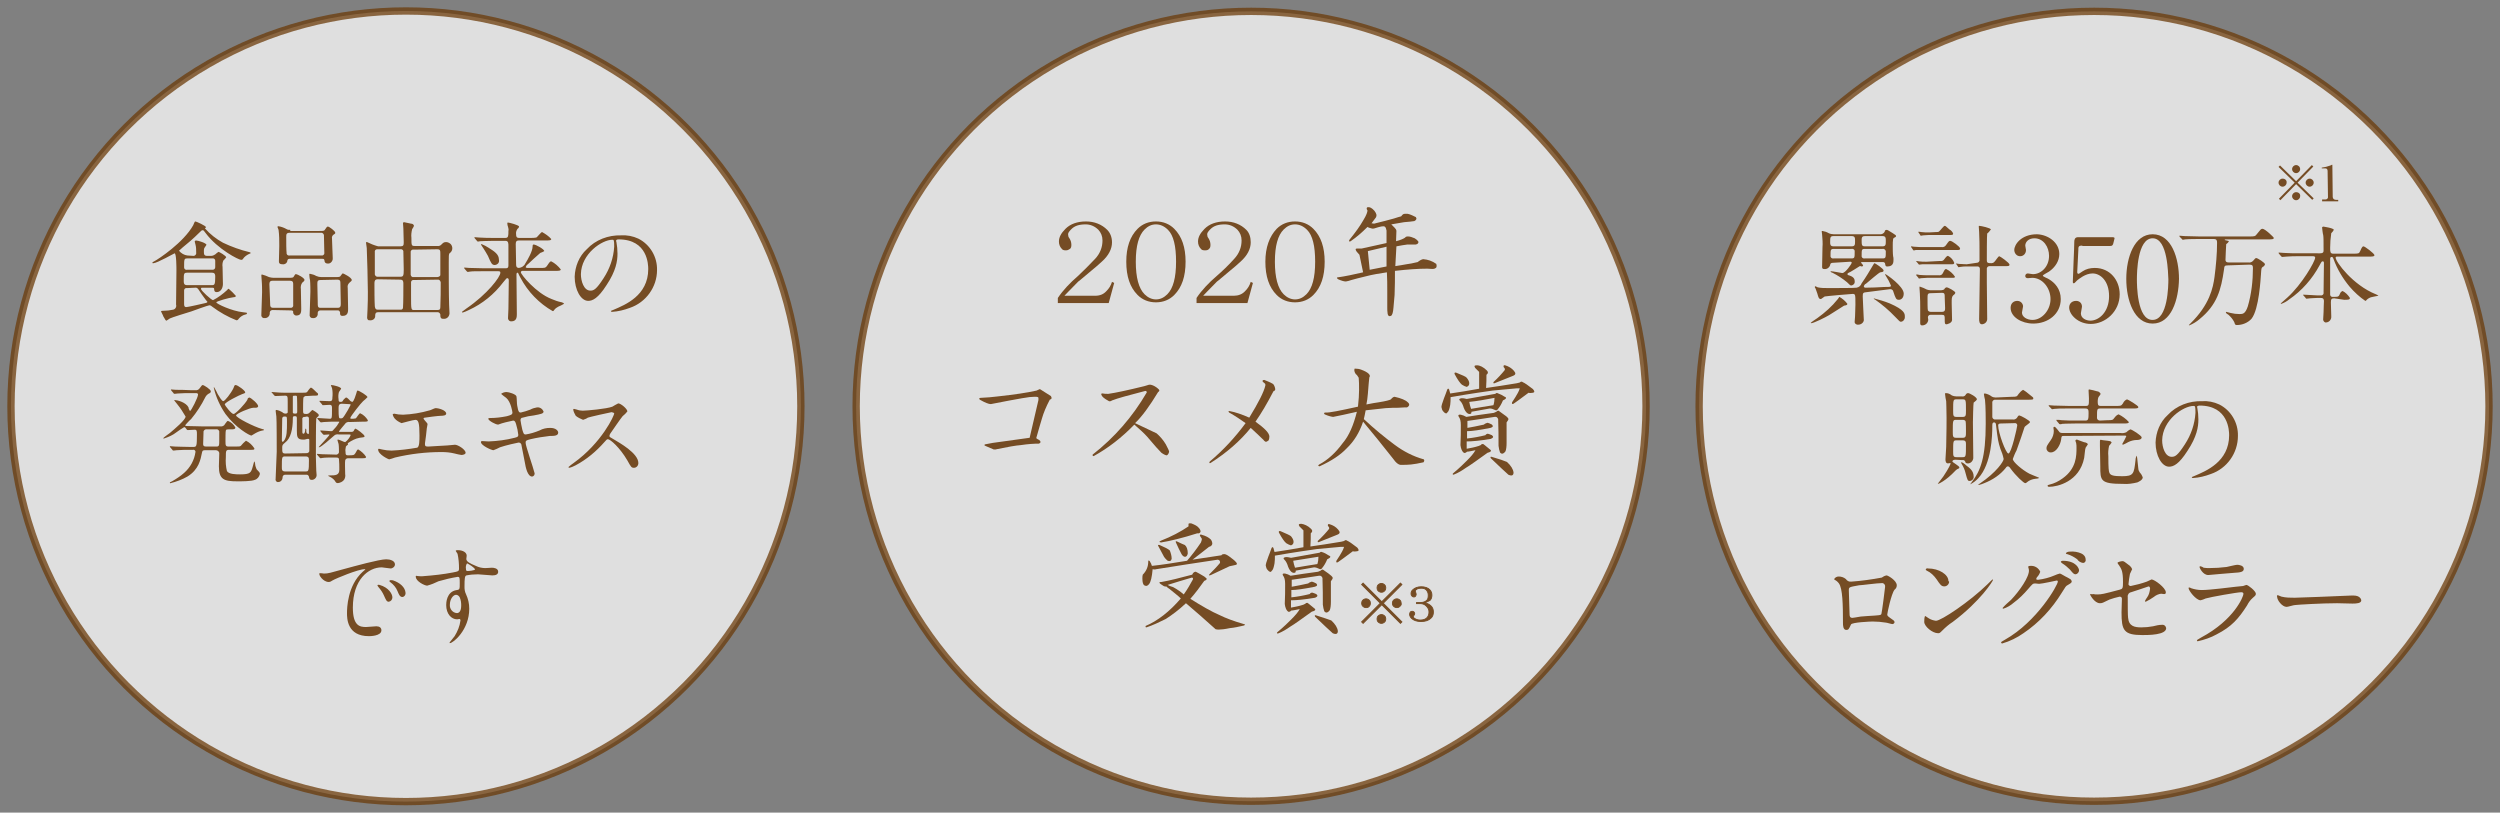 <?xml version="1.0" encoding="utf-8"?>
<!-- Generator: Adobe Illustrator 26.2.1, SVG Export Plug-In . SVG Version: 6.00 Build 0)  -->
<svg version="1.1" id="sp_mv-txt.svg_sp_png_mv-txt.png"
	 xmlns="http://www.w3.org/2000/svg" xmlns:xlink="http://www.w3.org/1999/xlink" x="0px" y="0px" viewBox="0 0 683 222"
	 style="enable-background:new 0 0 683 222;" xml:space="preserve">
<rect x="0" y="0" width="683" height="222" fill="#808080" stroke="none"/>
<style type="text/css">
	.st0{fill:#FFFFFF;fill-opacity:0.75;stroke:#6A3906;stroke-width:2;stroke-linejoin:round;stroke-opacity:0.73;}
	.st1{fill-rule:evenodd;clip-rule:evenodd;fill:#754C24;}
	.st2{fill:#754C24;}
	.st3{fill:#754C24;stroke:#754C24;stroke-width:0.25;stroke-miterlimit:10;}
</style>
<circle id="楕円形_2" class="st0" cx="572.1" cy="111" r="107.9"/>
<circle id="楕円形_2-2" class="st0" cx="341.8" cy="111" r="107.9"/>
<ellipse id="楕円形_2-3" class="st0" cx="110.9" cy="111" rx="107.9" ry="108"/>
<path id="食品由来の_発酵エキス_です" class="st1" d="M51.2,69.8c-0.9-0.1-1.7-0.6-2.3-1.3c0.3-0.3,0.7-0.6,1-0.9
	c1.5-1.2,3-2.5,4.3-3.8c0.9-0.9,0.9-0.9,1.2-0.9c0.2,0,0.3,0.1,0.8,0.8c3.3,4.4,9,7.3,9.7,7.3c0.2,0,0.4-0.1,0.5-0.3
	c0.4-0.6,1-1,1.6-1.3c0.3-0.1,0.5-0.2,0.5-0.3c-0.1-0.1-0.2-0.2-0.3-0.2c-2.5-0.6-5-1.5-7.3-2.6c-1.8-1-3.5-2.3-4.9-3.9
	c0-0.1,0.3-0.3,0.3-0.3c0-0.4-2.7-1.6-2.9-1.6c-0.1,0-0.2,0.1-0.2,0.1c-0.1,0.1-0.3,0.7-0.4,0.9c-2.6,4.7-9.5,9.3-10.7,9.9
	c-0.2,0.1-0.4,0.2-0.5,0.4c0.1,0.1,0.2,0.2,0.3,0.1c1,0,5.7-2.7,5.8-2.7c0.5,0,0.5,4,0.5,4.7c0,1.5-0.1,8.2-0.1,9.3
	c0.2,0.6-0.2,1.3-0.8,1.4c-0.9,0.2-1.8,0.3-2.7,0.3c-0.3,0-0.6,0-0.6,0.2c0,0.1,0.6,1.1,0.6,1.3c0.6,1.1,0.7,1.2,0.9,1.2
	c0.3-0.2,0.6-0.4,0.9-0.6c0.3-0.2,5.1-1.7,5.8-1.9c0.8-0.3,4.7-1.7,5-1.7s0.6,0.2,0.8,0.4c2,1.5,4.3,2.8,6.6,3.7
	c0.3,0,0.5-0.2,0.6-0.4c0.5-0.6,1.1-1,1.9-1.2c0.2,0,0.3-0.1,0.4-0.3c0-0.2-0.2-0.2-1.1-0.3c-3-0.3-7.3-2.3-7.3-2.7
	c0-0.3,3.6-1.3,4.7-1.4c0.3,0,0.5-0.1,0.7-0.3c-0.6-0.7-1.3-1.4-2-2c-0.2,0-0.3,0.1-0.4,0.3c-1.2,1.1-2.5,2.1-3.9,2.8
	c-0.4,0-3.3-2.6-3.3-3.1c0-0.1,0.1-0.3,0.2-0.3h0.1h2.5c0.5,0,0.8,0,0.8,0.3c0,0.5,0.1,0.9,0.7,0.9c1.1,0,1.7-1.1,1.7-2.2
	c0-0.7-0.1-4-0.1-4.7c-0.1-0.6,0-1.2,0.2-1.7c0.3-0.3,0.6-0.6,0.8-0.9c0-0.4-1.9-1.5-2.1-1.5c-0.3,0.2-0.6,0.4-0.9,0.7
	c-0.3,0.2-0.7,0.4-1.1,0.4h-1.1c-0.9,0-0.9-0.5-0.9-1.3c0-0.3,0-0.5,0.1-0.8c0.2-0.3,0.4-0.6,0.6-0.9c0-0.5-2.3-1.2-2.8-1.2
	c-0.2,0-0.4,0.1-0.4,0.3c0.1,0.3,0.1,0.5,0.2,0.8c0.2,0.7,0.2,1.5,0.2,2.2c0.1,0.4-0.2,0.8-0.6,0.9c-0.1,0-0.2,0-0.2,0L51.2,69.8
	L51.2,69.8z M51.1,77.9c-0.9,0-0.9-0.6-0.9-1.2c0-1.9,0-2.2,0.9-2.2h6.8c0.9,0,0.9,0.6,0.9,1.1c0,2.2-0.2,2.3-0.9,2.3
	C57.9,77.9,51.1,77.9,51.1,77.9z M51.1,73.7c-0.4,0.1-0.8-0.2-0.8-0.6c0-0.1,0-0.1,0-0.2c0-2.1,0-2.3,0.9-2.3H58
	c0.4-0.1,0.8,0.2,0.8,0.6c0,0.1,0,0.1,0,0.2V73c0,0.4-0.3,0.7-0.7,0.7H58H51.1z M53.3,78.6c0.4-0.1,0.8,0.2,1,0.6
	c0.6,0.9,1.2,1.8,1.9,2.7c0.2,0.2,0.3,0.4,0.5,0.6c-0.2,0.2-0.4,0.3-0.6,0.3c-0.8,0.2-4.8,1.1-5.2,1.1c-0.6,0-0.6-0.5-0.6-0.9
	s0-3.6,0-3.7c0-0.4,0.4-0.7,0.8-0.6h0.1L53.3,78.6L53.3,78.6z M79.3,62.8c-0.4,0-0.7,0-1-0.2c-0.7-0.4-1.5-0.7-2.3-0.8
	c-0.1,0-0.2,0.1-0.2,0.2l0,0c0.1,0.3,0.2,0.6,0.3,0.8c0.2,1.4,0.2,2.9,0.2,4.4c0,0.6-0.1,3.5-0.1,4.1c0,0.4,0,0.9,1,0.9
	c0.6,0.1,1.2-0.3,1.3-0.9v-0.1c0.1-0.4,0.3-0.5,0.7-0.5h8.7c0.7,0,0.7,0.1,0.8,0.8c0.1,0.3,0.4,0.5,0.8,0.5c0.7,0.1,1.3-0.5,1.4-1.2
	c0-0.1,0-0.3,0-0.4c0-0.6-0.2-4.5-0.2-5.3c-0.1-0.3,0.1-0.7,0.3-0.9c0.5-0.3,0.6-0.4,0.6-0.6c0-0.5-1.7-1.7-2-1.7s-0.3,0.1-0.8,0.8
	c-0.2,0.4-0.4,0.4-1.7,0.4h-7.8C79.3,63.1,79.3,62.8,79.3,62.8z M79.2,69.8c-0.4,0.1-0.8-0.1-0.9-0.5c0-0.1,0-0.1,0-0.2
	c-0.1-0.8-0.1-2.9-0.1-4.4c0-0.6,0-1.1,0.9-1.1h8.5c0.4-0.1,0.8,0.2,0.9,0.6v0.1c0,0.2,0.1,4.3,0.1,4.6c0.1,0.4-0.1,0.8-0.5,0.9
	c-0.1,0-0.2,0-0.3,0H79.2L79.2,69.8z M79.3,84.8c0.4,0,0.8,0,0.8,0.4c-0.1,0.5,0.3,0.9,0.7,1c0.1,0,0.1,0,0.2,0
	c1.3,0,1.3-1.1,1.3-1.8c0-0.9-0.1-4.6-0.1-5.4c-0.1-0.6,0-1.3,0.4-1.8c0.3-0.2,0.5-0.4,0.6-0.7c0-0.6-2-1.6-2.3-1.6
	s-0.3,0.1-0.6,0.6c-0.2,0.4-0.4,0.4-1.8,0.4h-3.8c-0.4,0-0.8-0.1-1.2-0.2c-0.6-0.3-1.2-0.5-1.9-0.7c-0.2,0-0.2,0.1-0.2,0.3
	c0,0.1,0.1,1.2,0.1,1.4c0.1,0.9,0.1,2.8,0.1,3.1c0,1-0.2,5.3-0.2,6.1c-0.1,0.5,0.2,0.9,0.6,1c0.1,0,0.2,0,0.2,0
	c0.8,0.1,1.5-0.5,1.5-1.3c0-0.1,0-0.2,0-0.3c0.1-0.4,0.4-0.6,0.8-0.6c0,0,0,0,0.1,0L79.3,84.8L79.3,84.8z M74.7,84.1
	c-0.9,0-0.9-0.5-0.9-1.3c0-0.7-0.2-4.3-0.2-5.1c0-0.6,0.1-1,0.9-1h4.6c0.5,0,1,0,1,0.9v5.7c0.1,0.4-0.2,0.8-0.6,0.8
	c-0.1,0-0.1,0-0.2,0H74.7L74.7,84.1z M92.2,84.8c0.3-0.1,0.6,0.2,0.7,0.5c0,0,0,0,0,0.1c0,0.5,0,0.9,0.7,0.9c1.5,0,1.5-1.2,1.5-1.9
	c0-0.9-0.1-4.9-0.1-5.7c-0.1-0.5,0-1,0.4-1.4c0.6-0.5,0.7-0.6,0.7-0.8c0-0.7-2.3-1.8-2.4-1.8c-0.2,0-0.2,0.1-0.6,0.6
	c-0.2,0.4-0.4,0.4-1.8,0.4h-3.5c-0.5,0-0.9-0.1-1.4-0.3c-0.5-0.3-1.1-0.5-1.7-0.6c-0.2,0-0.2,0-0.2,0.2s0.1,1.3,0.2,1.5
	c0.1,0.9,0.1,3,0.1,3.2c0,1-0.2,5.3-0.2,6.2c-0.1,0.5,0.2,0.9,0.6,1c0.1,0,0.1,0,0.2,0c0.7,0.1,1.3-0.3,1.4-1c0-0.1,0-0.3,0-0.4
	c0-0.4,0.3-0.7,0.7-0.7h0.1L92.2,84.8L92.2,84.8z M92.1,76.4c0.9,0,0.9,0.4,0.9,1.2s0.1,4.5,0.1,5.4c0,0.7-0.1,1.1-0.9,1.1h-4.5
	c-0.9,0-0.9-0.2-0.9-1.8c0-0.7-0.1-3.9-0.1-4.6c0-0.8,0-1.2,0.9-1.2L92.1,76.4L92.1,76.4z M103.3,67.3c-1.1-0.3-2.1-0.7-3.1-1.2
	c-0.1,0-0.2,0.1-0.2,0.2l0,0c0,0.2,0.2,1.3,0.2,1.5c0.1,2.3,0.3,9.4,0.3,11.9c0,1.2,0,3.4-0.1,5c0,0.3-0.1,1.8-0.1,2.1
	c0,0.3,0.2,0.7,0.5,0.7c0.1,0,0.1,0,0.2,0c0.7,0.1,1.4-0.3,1.5-1c0-0.1,0-0.1,0-0.2c0-0.6,0.1-1,0.8-1h16.1c0.4-0.1,0.8,0.2,0.9,0.6
	c0,0.1,0,0.1,0,0.2c0,0.6,0.1,1,0.8,1c0.9,0.1,1.6-0.5,1.7-1.4c0-0.1,0-0.1,0-0.2c0-0.3-0.1-1.9-0.1-2.2c-0.1-2.9-0.1-9.2-0.1-11.6
	c0-1.9,0-2.1,0.2-2.5c0.8-0.5,1-1.5,0.5-2.3c-0.4-0.6-1.2-0.9-1.9-0.7c-0.3,0.1-0.5,0.3-0.7,0.5c-0.3,0.4-0.8,0.6-1.3,0.5h-6.1
	c-0.9,0-0.9-0.2-0.9-2.2c-0.1-0.8,0-1.6,0.2-2.4c0.2-0.3,0.4-0.6,0.5-0.9c-0.1-0.4-0.4-0.6-0.8-0.6c-0.1,0-1.8-0.4-1.9-0.4
	s-0.3,0.1-0.3,0.2V61c0,0.2,0.1,1.1,0.1,1.4c0,1.3,0.1,2.6,0.1,3.8c0,0.8-0.1,1.1-0.9,1.1H103.3L103.3,67.3z M109.3,68.1
	c0.4-0.1,0.8,0.1,0.9,0.5c0,0.1,0,0.2,0,0.3c0,0.7,0.1,4,0.1,4.7c0,1.7-0.1,2-0.9,2h-6.1c-0.4,0.1-0.8-0.2-0.9-0.6
	c0-0.1,0-0.1,0-0.2v-5.9c-0.1-0.4,0.2-0.8,0.6-0.8c0.1,0,0.2,0,0.3,0H109.3L109.3,68.1z M119.5,76.4c0.4-0.1,0.8,0.2,0.9,0.7
	c0,0.1,0,0.2,0,0.3c0,1.5,0,4.7-0.1,6.5c0,0.5-0.1,0.8-0.8,0.8h-6.3c-0.9,0-0.9,0-0.9-4v-3.6c0-0.4,0.4-0.7,0.8-0.6L119.5,76.4
	L119.5,76.4z M109.3,76.4c0.8,0,0.9,0.4,0.9,1.1c0,1.4,0,5.4-0.1,6.5c0,0.3-0.2,0.6-0.5,0.6c-0.1,0-0.1,0-0.2,0h-6.2
	c-0.4,0-0.7-0.1-0.8-0.9c-0.1-1.5-0.1-4.6-0.1-6.3c0-0.6,0.1-1.1,0.9-1.1L109.3,76.4L109.3,76.4z M119.4,68.1c0.9,0,0.9,0.3,0.9,1.4
	c0,0.7,0,5.5,0,5.7c-0.1,0.3-0.5,0.5-0.9,0.5H113c-0.4,0.1-0.7-0.2-0.8-0.6V75c0-0.7,0-6.2,0-6.3c0.1-0.4,0.5-0.6,0.9-0.5
	L119.4,68.1L119.4,68.1z M151.6,74c1,0,1.6,0,1.6-0.4c-0.7-0.9-1.6-1.7-2.6-2.2c-0.3,0-0.4,0.1-1.2,1.3c-0.4,0.5-0.5,0.5-1.9,0.5
	H144c-0.2,0-0.3-0.1-0.4-0.2l0,0c0.1-0.3,0.3-0.6,0.6-0.8c0.8-0.8,2.5-2.3,3.4-3.1c0.4-0.1,0.7-0.3,1.1-0.5c0-0.5-2.3-1.8-2.9-1.8
	c-0.3,0-0.3,0.3-0.3,0.6c0,1.2-1.3,3.5-2,4.6c-0.3,0.7-1,1.1-1.7,1.2c-0.8,0-0.8-0.6-0.8-1.1c0-0.8-0.1-4.5-0.1-5.4
	c0-0.7,0.2-1,0.8-1h7.3c1,0,1.6,0,1.6-0.4c-0.7-0.8-1.6-1.4-2.5-1.9c-0.3,0-1.3,1.4-1.6,1.5c-0.5,0.1-1,0.1-1.4,0.1h-3.3
	c-0.7,0-0.8-0.4-0.8-1c-0.1-0.5,0.1-1.1,0.4-1.5c0.2-0.1,0.4-0.4,0.4-0.6c0-0.4-2.7-1.1-3-1.1c-0.2,0-0.2,0.1-0.2,0.3
	c0,0.3,0.1,0.6,0.2,0.9c0.1,0.4,0.2,0.7,0.1,1.1c0,1.3,0,1.9-0.8,1.9H135c-1.4,0-2.6,0-4-0.1c-0.2,0-1.1-0.1-1.3-0.1
	c0,0-0.1,0-0.1,0.1s0.1,0.2,0.1,0.2l0.6,0.7c0,0.1,0.2,0.2,0.3,0.2s0.5-0.1,0.6-0.1c0.6,0,1.5-0.1,3.7-0.1h3.2
	c0.8,0,0.8,0.7,0.8,1.4v5.2c0,0.5,0,0.9-0.8,0.9h-5.8c-1.4,0-2.6-0.1-4.1-0.1c-0.2,0-1.1-0.1-1.3-0.1c-0.1,0-0.1,0-0.1,0.1
	s0.1,0.2,0.1,0.2l0.6,0.7c0.1,0.1,0.2,0.2,0.3,0.2c0.1,0,0.5-0.1,0.6-0.1c0.7-0.1,1.7-0.1,3.7-0.1h3.9c0.4,0,0.7,0,0.7,0.4
	c0,1.2-3.6,5.9-9.3,9.8c-0.4,0.3-0.8,0.6-1.2,0.9c0,0.1,0.1,0.2,0.2,0.2l0,0c0.6-0.2,1.1-0.4,1.7-0.7c3.7-1.7,6.9-4.3,9.4-7.6
	c0.8-1,0.9-1.1,1.1-1.1c0.4,0,0.4,0.5,0.4,0.7c0,0.5-0.1,6.3-0.1,7.7c0,0.3-0.1,1.9-0.1,2.3c-0.1,0.5,0.2,1,0.7,1.1
	c0.1,0,0.1,0,0.2,0c1.5,0,1.5-1.3,1.5-2c0-1.5-0.1-9.1-0.1-10.8c0-0.1,0-0.5,0.3-0.5c0.1,0,0.2,0.1,0.2,0.2c0.3,0.6,0.3,0.7,0.6,1.2
	c2,3.8,5.1,7,8.8,9.1c0.2,0,0.3-0.1,0.4-0.3c0.3-0.4,0.7-0.7,1.1-0.9c0.5-0.2,1.1-0.5,1.6-0.8c-0.1-0.2-0.3-0.3-0.6-0.4
	c-1-0.2-1.9-0.5-2.8-0.9c-4.2-1.6-8.4-6.7-8.4-7.3c0-0.2,0.2-0.4,0.4-0.4L151.6,74L151.6,74z M136.3,70.9c0-1.4-1.2-2.2-2.8-3.2
	c-0.6-0.4-1.2-0.7-1.9-1c-0.1,0-0.2,0-0.2,0.1l0,0c0,0,0.4,0.7,0.7,1.1c0.4,0.6,0.8,1.3,1.2,2c0.9,2.1,1.1,2.5,1.9,2.5
	C136,72.3,136.5,71.7,136.3,70.9L136.3,70.9z M169,65.4c8,0,8.1,7,8.1,8.1c0,7.3-6.4,9.8-9.4,11.1c-0.7,0.3-0.8,0.3-0.8,0.4
	s0.1,0.2,0.3,0.2l0,0c1.7-0.1,3.3-0.5,4.9-1.1c4.4-1.5,7.4-5.7,7.4-10.3c0.1-3.6-1.9-7-5.1-8.6c-1.5-0.7-3.1-1-4.7-0.9
	c-3.5-0.1-7,1.2-9.4,3.8c-2.1,1.9-3.2,4.7-3.3,7.5c0,3.6,1.7,6.6,3.7,6.6c1.2,0,2.7-0.7,5-4.3c2.6-3.9,3-6.6,3-8.6
	c0-1.1-0.1-2.1-0.3-3.2c0-0.1-0.1-0.2-0.1-0.3C168.4,65.6,168.4,65.4,169,65.4L169,65.4z M167.3,65.5c0.4,0,0.5,0.1,0.5,1.9
	c-0.2,3.1-1.2,6-2.9,8.6c-2,3.1-2.7,3.4-3.6,3.4c-1.8,0-2.6-2.6-2.6-4.5C158.8,69.3,164.5,65.5,167.3,65.5L167.3,65.5z M51,117.3
	c0,0.1,0.2,0.2,0.3,0.2c0.2,0,1.6-0.1,1.9-0.1c0.6,0,0.6,0.4,0.6,1.3c0,3.3-0.1,3.4-1,3.4h-1c-1.7,0-3.2-0.1-4-0.1
	c-0.2,0-1.1-0.1-1.3-0.1c-0.1,0-0.1,0-0.1,0.1s0.1,0.1,0.1,0.2l0.6,0.7c0,0.1,0.2,0.2,0.3,0.2s0.8-0.1,0.9-0.1
	c1.2-0.1,2.6-0.1,3.5-0.1h0.9c0.3-0.1,0.6,0.1,0.7,0.4c0,0.1,0,0.1,0,0.2c-0.3,2.2-1.4,4.2-3.1,5.7c-1,0.9-2.1,1.6-3.3,2.3
	c-0.5,0.2-0.6,0.3-0.6,0.4c0,0.1,0.1,0.2,0.2,0.1c1.6-0.4,3.2-1,4.6-1.8c3.1-1.9,3.6-4.6,4-6.6c0.1-0.6,0.4-0.6,1-0.6H59
	c0.4,0,0.8,0.3,0.9,0.7c0,0.1,0,0.2,0,0.3c0,0.2-0.1,2.9-0.1,3.4c0,3.6,1.4,4.1,5,4.1c1.3,0,3.9,0,4.8-0.4c0.7-0.2,1.2-0.8,1.4-1.6
	c0-0.4-0.2-0.6-0.9-1.3c-0.2-0.5-0.4-1-0.4-1.5c-0.1-0.4-0.1-0.6-0.2-0.6s-0.1,0.1-0.4,1.2c-0.5,1.8-0.6,2.3-3.5,2.3
	c-1,0-3.1,0-3.6-0.9c-0.3-1.2-0.4-2.5-0.3-3.8c0-1.7,0-2,0.9-2h5.5c1.3,0,1.4,0,1.4-0.4c-0.6-0.9-1.3-1.6-2.3-2.1
	c-0.5,0.4-1,0.9-1.4,1.4c-0.3,0.2-0.4,0.2-1.7,0.2h-1.6c-0.9,0-0.9-0.3-0.9-1.6c0-0.4,0-2.7,0.1-2.8c0.1-0.3,0.2-0.3,1.4-0.3
	c0.6,0,1.2,0,1.2-0.5c-0.4-0.8-1.2-1.5-2-1.8c-0.2,0-0.3,0.1-0.8,0.8c-0.2,0.5-0.8,0.8-1.3,0.7h-4.6c-1.1,0-3.1-0.1-4.3-0.1
	c-0.4,0-0.7,0-0.7-0.2c0-0.1,1.3-1.5,1.6-1.7c1.5-1.8,2.8-3.8,3.9-6c0.2-0.4,0.6-0.8,1-1c0.3-0.1,0.5-0.3,0.5-0.6
	c0-0.5-1.9-1.7-2.2-1.7c-0.2,0-0.3,0.1-0.8,0.8c-0.3,0.5-0.8,0.7-1.4,0.6h-1.1c-1.7-0.1-3.2-0.1-4-0.1c-0.2,0-1.1-0.1-1.3-0.1
	c-0.1,0-0.1,0-0.1,0.1s0.1,0.1,0.1,0.2l0.6,0.7c0,0.1,0.1,0.2,0.3,0.2c0.1,0,0.8-0.1,0.9-0.1c1.2-0.1,2.6-0.1,3.5-0.1h1.3
	c0.3,0,0.7,0,0.7,0.4c0,0.8-1.9,4.5-2.2,4.5c-0.2-0.3-0.4-0.7-0.4-1c-0.7-1.4-3.1-2-3.7-2c-0.1,0-0.2,0-0.2,0.1
	c0.2,0.2,0.6,0.8,0.8,1c0.9,1.1,1.6,2.2,2.3,3.4c0,0.9-3,3.4-4.3,4.5c-0.3,0.2-1.8,1.3-1.8,1.4s0.1,0.1,0.2,0.1
	c1.2-0.4,2.4-0.9,3.4-1.7c0.7-0.5,1.4-1,2.1-1.4c0.1,0,0.2,0,0.3,0.1L51,117.3z M56.3,122c-0.7,0-0.8-0.3-0.8-0.7
	c0-0.4,0.1-2.6,0.1-3.1c-0.1-0.4,0.2-0.8,0.6-0.9c0.1,0,0.2,0,0.3,0H59c0.4-0.1,0.7,0.1,0.9,0.5c0,0.2,0,2,0,2.4
	c0,1.5,0,1.8-0.8,1.8L56.3,122L56.3,122z M70.5,111.1c0.3-0.6-2-2.5-2.4-2.5c-0.3,0.1-0.5,0.3-0.5,0.6c-0.6,1.1-3.2,3.9-3.8,3.9
	c-0.6,0-2.4-2.4-2.4-2.6c0-0.6,4.1-2.6,4.7-2.8c0.6-0.2,0.9-0.3,0.9-0.5c0-0.5-2.1-2-2.6-2c-0.3,0-0.3,0-0.6,0.8
	c-0.7,1.5-2.4,3.6-2.8,3.6c-0.4,0-1.2-1.4-1.5-1.9c-0.3-0.6-0.6-1.3-1-1.9c-0.1,0-0.1,0.1-0.1,0.1c0.6,2.6,1.7,5,3.2,7.2
	c2.8,3.8,6.6,5.9,7.1,5.9c0.3-0.2,0.7-0.4,1-0.6c0.7-0.4,1.4-0.7,2.1-0.8c0.1,0,0.3,0,0.3-0.2c0-0.1-0.1-0.1-0.5-0.2
	c-2.2-0.6-7.1-3.1-7.1-3.7c0-0.5,3.8-2.1,4.7-2.1C70.2,111.4,70.3,111.4,70.5,111.1L70.5,111.1z M85.5,108.1c1.2,0,1.4,0,1.4-0.4
	c0-0.2-0.2-0.4-0.4-0.5c-1.2-1.2-1.4-1.3-1.6-1.3c-0.4,0.3-0.7,0.8-1,1.2c-0.3,0.2-0.4,0.2-1.6,0.2h-2.6c-1.7,0-3.2,0-4.1-0.1
	c-0.2,0-1.1-0.1-1.3-0.1h-0.1l0,0c0,0.1,0,0.2,0.1,0.2l0.6,0.7c0.1,0.1,0.2,0.2,0.3,0.2c0.2,0,2.2-0.1,2.6-0.1
	c0.8,0,0.8,0.2,0.8,1.7c0,0.2,0,2.7,0,2.9c-0.1,0.2-0.3,0.3-0.6,0.3c-0.3,0-0.6-0.1-0.9-0.4c-0.5-0.3-1-0.5-1.6-0.6
	c-0.1,0-0.2,0.1-0.2,0.2l0,0c0,0.3,0.2,1.4,0.2,1.6c0.1,0.4,0.1,9.1,0.1,9.6c0,1.1-0.3,6.3-0.3,7.4c-0.1,0.4,0.1,0.8,0.5,0.9
	c0.1,0,0.1,0,0.2,0c0.7,0,1.2-0.6,1.2-1.3l0,0c0-0.4,0.3-0.7,0.7-0.7H78h5.6c0.4-0.1,0.7,0.2,0.8,0.5l0,0c0.1,0.5,0.1,0.9,0.8,0.9
	c0.7,0,1.3-0.6,1.3-1.3c0-0.2-0.1-1.1-0.1-1.3c0-0.6-0.1-2.9-0.1-3.6c0-1.7,0-10.2,0.1-10.5s0.3-0.5,0.5-0.6
	c0.1-0.1,0.2-0.2,0.2-0.4c0-0.4-1.6-1.4-1.8-1.4c-0.3,0.3-0.6,0.6-0.9,0.9c-0.2,0.1-0.4,0.2-0.6,0.2c-1,0-1-0.1-1-1.2
	c0-0.4,0-3,0.1-3.3c0.2-0.3,0.6-0.5,0.9-0.4L85.5,108.1L85.5,108.1z M78,123.9c-0.9,0-0.9-0.3-0.9-1.6c0-0.7,0.1-0.8,0.8-1.4
	c1.5-1.1,2.1-3.6,2.1-6.6c0-0.3,0-0.6,0.4-0.6c0.5,0,0.7,0,0.7,0.5s0,3,0,3.5c0,1.6,0.1,2.4,1.7,2.4c0.3,0,0.5,0,0.8-0.1
	c0.2-0.1,0.4-0.1,0.6-0.1c0.3,0,0.3,0.1,0.3,0.5s0,2.2,0,2.6c0.1,0.4-0.2,0.7-0.6,0.8c-0.1,0-0.2,0-0.2,0L78,123.9L78,123.9z
	 M80.7,108.1c0.1,0,0.3,0,0.4,0.1s0.1,3.7,0.1,4.1s0,0.7-0.4,0.7s-0.8,0-0.8-0.3c0-1.5,0-4.3,0-4.4
	C80.1,108.1,80.2,108.1,80.7,108.1L80.7,108.1z M77.9,113.8c0.5,0,0.5,0.1,0.5,1.5c0,2.4,0,4-0.8,5.1c-0.1,0.1-0.2,0.3-0.4,0.3
	c-0.1,0-0.2-0.2-0.2-0.4c0-0.9,0.1-5.9,0.1-6C77.2,113.8,77.4,113.8,77.9,113.8L77.9,113.8z M83.8,113.8c0.6,0,0.6,0.4,0.6,0.7
	c0,1.2,0,2.4,0,3.6c0,0.2,0,0.5-0.2,0.5c-0.4-0.2-0.6-0.5-0.5-0.9c0-0.2,0-0.5-0.2-0.6c-0.1,0-0.1,0.1-0.1,0.2
	c0,0.4-0.1,1.2-0.5,1.2c-0.3,0-0.3-0.4-0.3-0.4c0-0.6,0-3,0-3.5c-0.1-0.3,0.1-0.6,0.4-0.7c0.1,0,0.2,0,0.3,0L83.8,113.8L83.8,113.8z
	 M77.9,128.8c-0.9,0-0.9-0.5-0.9-1.2c0-2.7,0-2.9,0.9-2.9h5.6c0.9,0,0.9,0.5,0.9,1.1c0,2.9-0.1,3-0.9,3H77.9L77.9,128.8z
	 M99.1,115.2c1.2,0,1.4,0,1.4-0.4c-0.5-0.8-1.2-1.5-2.1-1.9c-0.3,0-1,1.3-1.2,1.4c-0.4,0.1-0.8,0.1-1.2,0.1c-0.1,0-0.3,0-0.3-0.2
	c0-0.4,3-4.2,3.5-4.6c0.4-0.3,0.8-0.7,1.2-1.1c0-0.4-2.3-1.8-2.7-1.8c-0.2,0-0.2,0.3-0.4,0.9c-0.1,0.2-0.6,2.2-1.1,2.2
	c-0.3-0.1-0.6-0.3-0.7-0.5c-0.7-0.7-0.8-0.7-1-0.7c-0.4,0.3-0.7,0.6-0.9,1c-0.2,0.2-0.4,0.2-0.6,0.2c-0.5,0-0.5-0.3-0.5-0.7
	c-0.1-0.7-0.1-1.3,0.1-2c0.1-0.2,0.6-0.8,0.6-0.9c0-0.5-2.2-1-2.6-1c-0.1,0-0.2,0-0.2,0.1c0.1,0.2,0.2,0.5,0.3,0.7
	c0.2,0.9,0.2,1.8,0.1,2.7c0,0.4,0,0.9-0.7,0.9c-0.4,0-2.3-0.1-2.7-0.1c-0.1,0-0.1,0-0.1,0.1s0,0.2,0.1,0.2l0.6,0.7
	c0,0.1,0.1,0.2,0.2,0.2c0.2,0,1.6-0.1,1.9-0.1c0.6,0,0.6,0.5,0.6,0.9c0,2.9,0,2.9-0.7,2.9c-0.5,0-2.8-0.2-3.2-0.2
	c-0.1,0-0.1,0-0.1,0.1s0.1,0.1,0.1,0.2l0.6,0.7c0.1,0.1,0.2,0.2,0.3,0.2c0.1,0,0.7-0.1,0.8-0.1c1.2-0.1,2.5-0.1,3.9-0.1
	c0.2,0,0.3,0,0.3,0.1c-0.4,0.7-0.8,1.3-1.4,1.9c-0.5,0.6-0.5,0.6-0.9,0.6s-2.4-0.2-2.8-0.2c0,0-0.1,0-0.1,0.1l0,0
	c0,0.1,0.1,0.1,0.1,0.2l0.6,0.7c0.1,0.1,0.2,0.2,0.3,0.2c0.1,0,1.1-0.1,1.3-0.1c0.1,0,0.2,0,0.2,0.1l0,0c0,0.2-2.9,3.3-2.9,3.3
	c0,0.1,0,0.1,0.1,0.1l0,0c0.5,0,3.2-2.4,4.1-3.2c0.3-0.3,0.8-0.4,1.3-0.3h2.8c0.2,0,0.4,0,0.4,0.2c-0.3,0.7-0.8,1.4-1.5,1.9
	c-0.3,0-1.6-0.7-1.9-0.7c-0.1,0-0.2,0-0.2,0.1c0,0,0,0,0,0.1c0.1,0.3,0.2,0.7,0.3,1c0.1,0.5,0.1,1.9,0.1,2c0.1,0.4-0.2,0.8-0.6,0.9
	c-0.1,0-0.2,0-0.3,0c-1.2,0-2.5-0.1-3.7-0.1c-0.2,0-1.1-0.1-1.3-0.1c0,0-0.1,0-0.1,0.1s0,0.1,0.1,0.2l0.6,0.7
	c0.1,0.1,0.2,0.2,0.3,0.2c0.1,0,0.5-0.1,0.6-0.1c0.6-0.1,2.2-0.1,3-0.1c1.1,0,1.3,0,1.4,0.4c0.1,1,0.1,1.9,0.1,2.9
	c0,1.5-0.9,1.6-2.7,1.6c-0.1,0-0.2,0-0.4,0.1c0.2,0.1,0.4,0.2,0.6,0.3c0.6,0.3,1.2,0.8,1.5,1.4c0.1,0.2,0.4,0.3,0.6,0.3
	c0.7-0.1,1.3-0.4,1.7-0.9c0.3-0.5,0.4-1,0.3-1.6c0-0.6-0.1-3.3,0-3.7c0.1-0.4,0.4-0.6,0.8-0.6c0,0,0,0,0.1,0h3.4
	c1.2,0,1.4,0,1.4-0.4c-0.5-0.8-1.3-1.5-2.1-2c-0.3,0-0.3,0.1-0.8,1c-0.4,0.6-0.5,0.6-2.1,0.6c-0.6,0-0.6-0.4-0.6-0.9
	c-0.1-0.5,0-1,0.1-1.5c0-0.1,0.6-0.5,0.6-0.6s-0.1-0.2-0.1-0.3c1-0.7,2.1-1.3,3.3-1.5c0.8-0.1,1.3-0.1,1.3-0.4
	c0-0.5-2.3-2.1-2.5-2.1c-0.2,0.1-0.3,0.3-0.4,0.5c-0.1,0.3-0.4,0.4-0.7,0.4h-3c-0.4,0-0.4,0-0.4-0.1s1.4-1.8,1.6-2
	c0.3-0.5,0.8-0.7,1.4-0.6L99.1,115.2L99.1,115.2z M95.2,110.4c0.3,0,0.6,0,0.6,0.2c-0.5,1-1,1.9-1.6,2.8s-0.6,0.9-1.2,0.9
	c-0.4,0-0.5-0.1-0.5-2.6c0-0.8,0-1.4,0.9-1.4L95.2,110.4L95.2,110.4z M107.3,113.1c0,0.4,0.2,0.8,0.5,1.2c0.5,0.6,1.2,1,1.9,1.3
	c0.1,0,3.2-0.9,3.8-0.9c0.8,0,1.1,0.8,1.1,4.2c0,1.5,0,3.1-0.6,3.4c-2.3,0.4-4.7,0.7-7,0.8c-0.9,0-1.7-0.1-2.6-0.3
	c-0.3-0.1-0.6-0.1-0.9-0.2c-0.1,0-0.2,0.1-0.2,0.2l0,0c0,1.4,2.9,2.7,3,2.7c0.2,0,1.3-0.4,1.6-0.5c4.2-1,8.4-1.5,12.7-1.5
	c1.2,0,2.4,0.1,3.6,0.4c0.4,0.1,1.6,0.4,1.9,0.4c0.1,0,1.1-0.1,1.1-0.6c0-0.9-2.1-2.2-2.9-2.2c-0.3,0-1.8,0.2-2.2,0.2
	c-0.8,0-4.5,0.3-5.1,0.3c-0.7,0-0.9-0.1-0.9-0.6c0-0.1,0-0.2,0-0.3c0.2-1.4,0.4-2.9,0.5-4.1c0-0.1,0.2-0.9,0.2-1.1s-0.1-0.3-0.8-1.1
	c-0.1-0.1-0.2-0.3-0.3-0.4c0-0.2,0.2-0.3,0.4-0.3c0.6-0.1,3.6-0.5,4.3-0.5c0.7,0,1.5-0.1,1.5-0.6c0-0.9-2-1.5-2.9-1.5
	c-0.3,0-1.4,0.6-1.6,0.6c-2.4,0.7-4.9,1.1-7.3,1.2c-0.8,0-1.7-0.1-2.5-0.3C107.6,113.1,107.5,113.1,107.3,113.1L107.3,113.1z
	 M143.6,121c0-0.6,0.1-0.7,1.3-1c1.7-0.4,3.5-0.7,5.3-0.9c1.1,0,2.3,0,2.3-0.9c0-0.5-0.6-1.3-2.2-1.3c-1,0-2,0.2-2.9,0.7
	c-1.2,0.5-2.5,0.9-3.8,1.1c-0.5,0-0.6-0.3-0.9-1.3c-0.2-0.9-0.4-1.8-0.5-2.6c0-0.4,0.2-0.7,0.6-0.7l0,0c1-0.3,2-0.5,3-0.6
	c2.1-0.4,2.7-0.5,2.7-1.1c-0.3-0.7-1-1.2-1.8-1.1c-0.6,0.1-1.3,0.3-1.8,0.6c-0.8,0.3-1.7,0.6-2.6,0.8c-0.4,0-0.7,0-1-1.9
	c-0.1-0.4-0.1-2.1-0.2-2.5c-0.1-0.6-2.1-1.2-2.7-1.2c-0.6,0-1.1,0.2-1.5,0.5c0.4,0.4,0.9,0.7,1.4,1.1c1.3,1.1,1.7,3.9,1.7,4
	c0,0.6-0.5,0.7-1.5,1c-1.5,0.3-3,0.5-4.5,0.5c-0.3,0-0.6,0-0.6,0.2c0,0.5,2,1.6,2.7,1.6c1.3-0.5,2.7-0.8,4.1-1.1
	c0.4,0,0.6,0.3,0.8,1c0.3,1,0.5,1.9,0.6,2.9c0,0.5-0.2,0.6-1,0.8c-2.3,0.6-4.7,0.9-7.1,1c-0.3,0-1.5-0.1-1.8-0.1
	c-0.2,0-0.3,0.1-0.3,0.3l0,0c0,0.9,2.9,2.2,3.4,2.2c0.6-0.2,1.2-0.5,1.8-0.8c1.4-0.5,4.9-1.3,5.1-1.3c0.5,0,0.8,0.4,0.8,0.9
	c0.1,0.7,0.8,3.9,0.9,4.6c0.2,1.2,0.7,3.8,2,3.8c0.5-0.1,0.8-0.6,0.6-1.1C145.7,127.8,143.6,121.8,143.6,121L143.6,121z
	 M167.8,112.9c0.1,0.5-3.4,8.1-11.1,13.6c-0.5,0.3-0.9,0.7-1.4,1.1c0,0.1,0.1,0.2,0.2,0.2l0,0c0.6-0.1,1.2-0.4,1.8-0.7
	c3-1.6,5.6-3.8,7.8-6.3c0.6-0.7,0.7-0.8,1-0.8c0.6,0,3.2,2.2,5.3,5.8c1,1.8,1.1,2,1.8,2s1.2-0.6,1.2-1.3c0-2.7-5.3-5.6-6.6-6.4
	c-1.2-0.7-1.3-0.7-1.3-1c0-0.2,0.1-0.4,0.2-0.6c0.5-0.7,2.8-4.1,3.4-4.8c0.5-0.4,0.9-0.8,1.3-1.3c0-0.7-1.8-2.2-2.5-2.2
	c-0.6,0.3-1.1,0.6-1.6,0.9c-1.5,0.6-7.1,1.1-8.1,1.1c-0.5,0-1.1-0.1-1.6-0.3c-0.3-0.1-0.5-0.1-0.8-0.2c-0.1,0-0.2,0.1-0.2,0.2
	c0.1,0.6,0.4,1.2,0.7,1.7c0.6,0.5,1.3,0.8,2,1.1c0.5-0.2,0.9-0.3,1.3-0.6c0.1-0.1,6.3-1.5,6.5-1.5
	C167.6,112.7,167.7,112.8,167.8,112.9L167.8,112.9z M87.3,156.6c-0.4,0.4,1,2.4,2.5,2.4c0.4,0,0.7-0.2,1-0.4c1-0.6,7.1-3.1,8.8-3.1
	c0.1,0,0.2,0,0.2,0.1c-0.2,0.2-0.5,0.4-0.7,0.6c-4.2,3.8-4.3,10-4.3,11.3c0,1.4,0,6.3,6,6.3c0.2,0,3.4,0,3.4-1.6
	c0-0.7-0.5-1.1-1.4-1.1c-0.3,0-2.4,0.2-2.8,0.2c-1.7,0-3.6-0.3-3.6-5.3c0-7.6,4.2-11,7.9-11c0.3,0,2,0.3,2.4,0.3
	c0.6,0,1.2-0.5,1.2-1.1c0-1-1.3-1.4-2.4-1.4c-1.9,0-8.7,1.9-11.3,2.6c-4,1.1-4.5,1.3-5.7,1.3C88,156.6,87.7,156.6,87.3,156.6
	L87.3,156.6z M107.5,158.6c-0.2-0.1-0.5-0.1-0.7-0.1c-0.1,0-0.4,0-0.4,0.2s0.1,0.3,0.3,0.4c0.8,0.6,1.5,1.4,1.9,2.4
	c0.3,0.7,0.6,1.6,1.3,1.6c0.5,0,0.9-0.5,0.9-1c0,0,0,0,0-0.1C110.7,160.4,109.2,159.2,107.5,158.6L107.5,158.6z M103.7,159.8
	c-0.3-0.1-0.6,0-0.6,0.1c0.1,0.2,0.2,0.4,0.3,0.5c0.6,0.7,1.1,1.4,1.5,2.3c0.5,1.1,0.7,1.7,1.3,1.7c0.6-0.1,1-0.6,1-1.2
	C107.2,162.3,106.2,160.5,103.7,159.8L103.7,159.8z M113.7,157.3c-0.1,0.1-0.2,0.2-0.1,0.3c0,1.2,2.4,2.4,3.1,2.4
	c1.1-0.3,2.1-0.7,3.1-1.2c1.7-0.5,3.4-0.9,5.2-1.2c0.6,0,0.6,0.2,0.6,1.8c0,1.5,0,1.7-0.8,1.8c-2.9,0.4-2.9,3.7-2.9,4.1
	c0,2.4,1.4,3.9,3,3.9c0.1,0,0.5-0.1,0.6-0.1c0.2,0,0.3,0.2,0.3,0.4l0,0c-0.2,1.6-0.8,3-1.6,4.3c-0.2,0.3-1.4,1.7-1.4,1.8
	s0.1,0.1,0.1,0.1l0,0c0.9,0,5.3-3.6,5.3-9.4c0-1.4-0.3-2.7-0.9-4c-0.3-0.6-0.4-1.3-0.4-1.9c0-2.6,0.1-3,0.5-3.2
	c1-0.2,2.1-0.3,3.2-0.3c0.6,0,3.3,0.3,3.9,0.3c1,0,1.6-0.3,1.6-1c0-1-1.3-1.1-1.7-1.1c-0.2,0-1.5,0.1-1.8,0.1
	c-0.9,0-1.8-0.2-2.6-0.6c-1.7-0.7-2.6-1.2-2.6-1.9c0-0.1,0.1-0.8,0.1-0.9c0-0.9-1.1-1.5-2.4-1.5c-0.2,0-0.6,0-0.6,0.2
	c0,0.1,0.5,0.7,0.5,0.8c0.3,1.3,0.4,2.7,0.4,4c0,0.8-0.2,0.8-1.7,1.1c-2.6,0.5-5.3,0.8-8,1C115.4,157.5,114,157.4,113.7,157.3
	L113.7,157.3z M127.6,153.9c0.8,0.4,1.6,0.9,2.2,1.6c0,0.4-1.9,0.5-2,0.5c-0.4,0-0.5-0.1-0.5-0.6
	C127.2,154.9,127.3,154.3,127.6,153.9L127.6,153.9z M125.6,163.2c0.3,0.7,0.4,1.4,0.4,2.1c0,0.5,0,2.2-1.2,2.2
	c-1.2-0.1-2-1.2-1.9-2.3l0,0c0-1.5,0.9-2.7,1.7-2.7C125,162.5,125.4,162.8,125.6,163.2L125.6,163.2z"/>
<path id="累計240万本_販売の_ロングセラー" class="st1" d="M505.5,71.5c0.2,0,0.4,0.1,0.4,0.3l0,0
	c0,0.2-1.7,2.8-2.6,2.8c-0.1,0-2.6-0.5-3.1-0.5c-0.1,0-0.1,0-0.1,0.1c0.1,0.1,0.3,0.3,0.5,0.3c1.4,0.7,2.8,1.6,4,2.6
	c0.8,0.8,0.9,0.9,1.2,0.9c0.6-0.1,1-0.6,0.9-1.2c0-0.9-0.7-1.3-1.6-1.6c-0.2,0-0.3-0.1-0.4-0.3c0-0.1,0.1-0.2,0.2-0.3
	c0.6-0.2,3-1.8,3.2-1.9c0.2,0,0.3,0,0.5,0.1c0.2,0,0.4-0.1,0.4-0.3l0,0c-0.2-0.3-0.3-0.5-0.6-0.7c0-0.1,0.1-0.2,0.3-0.2l0,0h5.8
	c0.2,0,0.5,0.2,0.5,0.4c0.1,0.7,0.2,0.8,0.6,0.8c1.7,0,1.7-1.2,1.7-1.9c0-0.3,0-0.6-0.1-0.9c-0.1-0.6-0.1-2.2-0.1-2.9
	c0-0.6,0-1.2,0.1-1.8c0-0.1,0.1-0.2,0.2-0.3c0.4-0.2,0.6-0.3,0.6-0.5s-0.1-0.3-0.9-0.8c-1.3-0.8-1.4-0.9-1.7-0.9s-0.5,0.2-0.5,0.5
	c-0.2,0.4-0.7,0.7-1.1,0.7H501c-0.5,0-1-0.1-1.4-0.3c-0.5-0.3-1.1-0.5-1.7-0.6c-0.1,0-0.2,0-0.2,0.1c0,0,0,0,0,0.1s0.1,0.7,0.1,0.8
	c0.1,1.2,0.2,2.3,0.1,3.5c0,0.7-0.1,4.4-0.1,5.3c0,0.4,0.1,0.6,0.6,0.6c0.7,0.1,1.4-0.4,1.6-1.1c0-0.4,0.3-0.6,0.7-0.6l0,0
	L505.5,71.5L505.5,71.5z M500.9,67.3c-0.9,0-0.9-0.6-0.9-1.1c0-1.3,0-1.7,0.9-1.7h5c0.9,0,0.9,0.5,0.9,1.4s0,1.4-0.9,1.4L500.9,67.3
	L500.9,67.3z M505.8,68c0.4-0.1,0.8,0.1,0.9,0.5c0,0.1,0,0.2,0,0.2c0,1.7,0,1.9-0.9,1.9H501c-0.4,0.1-0.8-0.1-0.9-0.5
	c0-0.1,0-0.2,0-0.2c0-1.7,0-1.9,1-1.9H505.8z M514.3,68c0.4-0.1,0.8,0.2,0.9,0.6v0.1c0,1.7,0,1.9-0.9,1.9h-4.8
	c-0.4,0.1-0.8-0.1-0.9-0.5c0-0.1,0-0.1,0-0.2c0-1.7,0-1.9,0.9-1.9H514.3z M514.3,64.5c0.9,0,0.9,0.5,0.9,1.4s0,1.4-0.9,1.4h-4.8
	c-0.9,0-0.9-0.4-0.9-1.8c0-0.9,0.4-1,0.9-1H514.3L514.3,64.5z M504.7,83c-0.6-0.8-1.3-1.4-2.2-1.9c0,0.1-0.3,0.4-0.4,0.6
	c-1.6,2-3.5,3.7-5.6,5.2c-0.3,0.2-1.8,1.2-1.8,1.3c0,0,0,0.1,0.1,0.1l0,0c0.7,0,3.9-1.6,4.9-2.2c0.6-0.4,4-2.5,4.1-2.6
	C504.5,83.4,504.7,83.3,504.7,83L504.7,83z M511.9,81.5c0,0.1,0.1,0.3,0.3,0.3c2,1.4,3.9,3,5.6,4.8c1.1,1.1,1.2,1.3,1.5,1.3
	c0.6,0,1.1-0.6,1.1-1.2c0-0.1,0-0.1,0-0.2c0-0.8,0-1.8-4.1-3.6C514.8,82.3,513.4,81.9,511.9,81.5L511.9,81.5z M509.6,78.6
	c-0.2,0-0.3-0.1-0.4-0.3c0,0,0,0,0-0.1c0.1-0.3,0.3-0.6,0.6-0.7c0.6-0.5,3.6-3.1,3.9-3.1c0.6-0.1,0.9-0.1,0.9-0.5c0-0.5-2.3-2-2.5-2
	c-0.1,0.1-0.2,0.2-0.3,0.4c-1,1.7-2,3.4-3.2,5.1c-0.2,0.6-0.7,1.1-1.4,1.2c-0.4,0.1-6,0.1-7.8,0.1c-0.9,0-1.9,0-2.8-0.2
	c-0.2-0.1-0.4-0.2-0.6-0.3c-0.1,0-0.2,0.1-0.2,0.2s0.1,0.3,0.2,0.4c0.1,0.3,0.3,0.8,0.5,1.4c0.3,1.1,0.4,1.5,1,1.5
	c0.3-0.2,0.7-0.5,1-0.7c0.4-0.1,7.2-0.7,7.6-0.7c0.8,0,0.8,0.1,0.8,2.9c0,1.3-0.1,2.5-0.1,3.3c0,0.2-0.1,1.1-0.1,1.3
	c-0.1,0.4,0.2,0.8,0.7,0.9c0.1,0,0.2,0,0.3,0c0.7,0,1.4-0.5,1.5-1.2c0-0.7-0.3-5.4-0.3-6.5c0-1,0.1-1.1,1.2-1.2c1-0.1,6-0.8,6.3-0.8
	c0.4,0,0.7,0.2,0.8,0.5c0.7,2.1,0.8,2.4,1.6,2.4c0.6,0,1.3-0.5,1.3-1.7c0-2-4.8-5.3-5-5.3c-0.1,0-0.1,0-0.1,0.1c0,0,0.9,1.5,1,1.7
	c0.2,0.4,0.4,0.9,0.6,1.3c0,0.4-0.2,0.4-1.8,0.4C513.8,78.5,510.4,78.6,509.6,78.6L509.6,78.6z M526.3,71.5c-0.8,0-1.4,0-2.1-0.1
	c-0.2,0-0.4-0.1-0.6-0.1h-0.1l0,0c0,0.1,0,0.1,0.1,0.2l0.5,0.6c0.1,0.1,0.1,0.2,0.2,0.2c0.1,0,0.8-0.1,0.9-0.1c0.5,0,0.7,0,1.3,0
	h6.6c0.5,0,0.8,0,0.8-0.4c-0.3-0.8-0.9-1.5-1.7-1.9c-0.2,0-0.4,0.1-1,0.9c-0.2,0.4-0.7,0.6-1.2,0.5L526.3,71.5L526.3,71.5z
	 M537.3,72.2c-0.8,0-1.4-0.1-2.1-0.1c-0.1,0-0.6-0.1-0.7-0.1h-0.1l0,0c0,0.1,0,0.2,0.1,0.2l0.4,0.6C535,73,535,73,535.1,73
	s0.5-0.1,0.6-0.1c0.5-0.1,1.1-0.1,1.6-0.1h2.8c0.4-0.1,0.8,0.2,0.8,0.6c0,0.1,0,0.2,0,0.3c0,2.1-0.2,11.5-0.2,13.4
	c0,0.5,0,1.5,0.8,1.5c0.9-0.1,1.5-0.8,1.4-1.7c0-1.5-0.1-8.3-0.1-9.7c0-3.4,0-3.7,0-3.9c0.1-0.4,0.4-0.6,0.8-0.6h4.6
	c0.4,0,0.8,0,0.8-0.4c0-0.5-2.6-2.3-2.8-2.3c-0.3,0-1.1,1.4-1.4,1.6c-0.2,0.2-0.5,0.3-0.7,0.3c-0.9,0-1.3,0-1.3-0.8
	c0-0.7,0-7,0.1-7.3c0.4-0.3,0.7-0.7,1-1.1c0-0.4-2.7-1-3.2-1c-0.1,0-0.1,0.1-0.1,0.2c0,0.1,0.1,1.3,0.1,1.5c0.1,1.6,0.1,4,0.1,5
	c0,0.4,0,2.7,0,2.8c-0.1,0.4-0.4,0.6-0.8,0.6l0,0L537.3,72.2L537.3,72.2z M530.5,86c0.8,0,0.8,0.3,0.8,1.2c0,1.1,0,1.4,0.5,1.4
	c0.1,0,1.5-0.3,1.5-1.2c0-0.7-0.1-4-0.1-4.6c0-1.2,0-1.7,0.4-2.1c0.3-0.2,0.5-0.4,0.6-0.7c0-0.5-2.1-1.5-2.3-1.5
	c-0.3,0-0.6,0.2-0.7,0.5c-0.2,0.2-0.6,0.3-0.9,0.3h-2.9c-0.3,0-0.7-0.1-1-0.2c-0.6-0.3-1.2-0.6-1.9-0.8c-0.1,0-0.1,0.1-0.1,0.3
	s0.1,1.2,0.1,1.5c0.1,2,0.1,2.9,0.1,3.8c0,0.7,0,3.8,0,4.4c0,0.3,0.1,0.6,0.5,0.6c0.9,0,1.6-0.6,1.7-1.5c0-0.1-0.1-0.6-0.1-0.7
	c0-0.4,0.3-0.7,0.7-0.7h0.1L530.5,86L530.5,86z M530.5,80c0.8,0,0.8,0.3,0.8,1.4c0,0.4,0.1,2.2,0.1,2.7c0,0.6,0,1.1-0.9,1.1h-3
	c-0.3,0-0.6-0.1-0.8-0.4c-0.1-0.2-0.1-2.5-0.1-3.2c0-1.2,0-1.5,0.9-1.5L530.5,80L530.5,80z M527,63.5c-0.7,0-1.4,0-2.1-0.1
	c-0.2,0-0.4-0.1-0.7-0.1c-0.1,0-0.1,0-0.1,0.1s0,0.1,0.1,0.2l0.4,0.6c0,0.1,0.1,0.2,0.2,0.2c0.1,0,0.5-0.1,0.6-0.1
	c0.5,0,1.1-0.1,1.6-0.1h5.8c0.5,0,0.8,0,0.8-0.4c-0.2-0.5-0.6-0.9-1-1.1c-1-0.9-1.1-1-1.3-1c-0.3,0-1.3,1.4-1.6,1.6
	c-0.2,0.1-0.5,0.1-0.8,0.1L527,63.5L527,63.5z M525,67.5c-0.5,0-0.7,0-2.1-0.1c-0.1,0-0.6-0.1-0.7-0.1c-0.1,0-0.1,0-0.1,0.1l0,0
	c0,0.1,0,0.1,0.1,0.2l0.4,0.6c0,0.1,0.1,0.2,0.2,0.2c0.2,0,0.4,0,0.6-0.1c0.6,0,1.1,0,1.6,0h9.7c0.5,0,0.8,0,0.8-0.4
	c0-0.5-2.2-2.1-2.7-2.1c-0.3,0-0.4,0.1-1.1,1.1c-0.3,0.5-0.8,0.7-1.3,0.6L525,67.5L525,67.5z M526.4,75.2c-0.4,0-0.8,0-2.1-0.1
	c-0.2-0.1-0.4-0.1-0.7-0.1c-0.1,0-0.1,0-0.1,0.1l0,0c0,0.1,0,0.1,0.1,0.2l0.5,0.6c0.1,0.2,0.1,0.2,0.2,0.2c0.1,0,0.5-0.1,0.6-0.1
	c0.6,0,1.1-0.1,1.6-0.1h6.8c0.5,0,0.8,0,0.8-0.3c-0.6-0.9-1.4-1.6-2.4-2.1c-0.3,0-0.4,0.1-0.9,1.1c-0.2,0.5-0.7,0.7-1.2,0.6
	L526.4,75.2L526.4,75.2z M614.5,72.3c0.8,0,1,0.2,1,0.9c0,3.5-0.4,7.1-1.4,10.5c-0.7,2.1-1.4,2.1-2.3,2.1c-0.8,0-1.6-0.1-2.4-0.3
	c-0.2,0-1-0.3-1.2-0.3c0,0-0.1,0-0.1,0.1c0.1,0.3,0.3,0.5,0.6,0.6c0.7,0.6,1.3,1.3,1.7,2.1c0.2,0.7,0.3,0.8,0.7,0.8
	c1.5,0,3-0.6,4-1.7c2.1-2.6,2.5-11.1,2.6-12.2c0.1-1.6,0.1-1.7,0.5-2c0.3-0.1,0.5-0.4,0.6-0.7c0-0.4-2-1.7-2.4-1.7
	c-0.2,0-0.3,0.1-0.9,0.8c-0.3,0.3-0.8,0.5-1.2,0.4h-5.4c-0.8,0-0.9-0.4-0.9-0.7c0-0.4,0.1-2.1,0.1-2.5l0.1-1.8
	c0.3-0.2,0.5-0.4,0.7-0.7c0-0.2-0.1-0.2-0.6-0.3c-0.5-0.1-0.5-0.1-0.5-0.2s0.3-0.1,0.5-0.1h11.3c1,0,1.6,0,1.6-0.4
	c0-0.2-2.4-2.5-3.1-2.5c-0.4,0-0.6,0.3-1.4,1.3c-0.6,0.8-0.7,0.8-2.1,0.8h-13.8c-1.4,0-2.7-0.1-4-0.1c-0.2,0-1.1-0.1-1.3-0.1
	c-0.1,0-0.1,0-0.1,0.1s0.1,0.1,0.1,0.2l0.6,0.6c0,0.1,0.1,0.2,0.3,0.2c0.1,0,0.5-0.1,0.6-0.1c1-0.1,3.1-0.1,3.7-0.1h4.1
	c0.8,0,0.9,0.4,0.9,1c0,3.1-0.3,6.3-0.7,9.4c-0.4,2.9-1.3,7.5-6.6,12.7c-0.1,0.1-0.3,0.3-0.4,0.4c0,0,0,0.1,0.1,0.1
	c1-0.4,2-1,2.8-1.7c4.8-3.9,5.9-8,6.7-13.6c0.1-0.9,0.1-1.1,1.1-1.1L614.5,72.3L614.5,72.3z M640.4,81.9c1.1,0,1.6,0,1.6-0.5
	c-0.5-0.8-1.2-1.5-2-1.9c-0.3,0.1-0.6,0.4-0.7,0.7c-0.3,0.8-0.5,0.9-1.4,0.9h-0.5c-0.4,0.1-0.8-0.2-0.8-0.6c0-0.1,0-0.2,0-0.3
	c0-2.6,0-6.7,0-9.3c0-0.3,0-0.7,0.4-0.7c0.3,0,0.3,0.1,0.5,0.5c1,2.8,2.5,5.3,4.4,7.6c1.3,1.5,2.7,2.8,4.3,3.9
	c0.2,0,0.3-0.2,0.4-0.3c0.3-0.3,0.8-0.6,1.2-0.7c0.3-0.1,2-0.4,2-0.4c-0.2-0.2-0.5-0.3-0.7-0.4c-6.3-2.5-11-8.9-11-10
	c0-0.3,0.2-0.3,0.6-0.3h8.4c1,0,1.6,0,1.6-0.4s-2.6-2.4-3-2.4c-0.2,0-0.4,0.1-0.9,1.3c-0.3,0.7-0.5,0.7-1.9,0.7h-5.5
	c-0.8,0-0.8-0.6-0.8-1.6c0-1.3,0.1-2.7,0.3-4c0.3-0.3,0.5-0.5,0.7-0.9c0-0.5-2.9-0.9-2.9-0.9c-0.1,0-0.2,0.1-0.3,0.2v0.1
	c0,0.1,0.2,1.8,0.3,2c0.1,0.6,0.1,1.6,0.1,4.1c0,0.5,0,0.9-1,0.9H628c-1.2,0-2.3,0-4-0.1c-0.2,0-1.1-0.1-1.4-0.1c0,0-0.1,0-0.1,0.1
	s0.1,0.1,0.1,0.2l0.6,0.7c0.1,0.1,0.2,0.2,0.3,0.2c0.2,0,1-0.1,1.2-0.1c1.1-0.1,2.3-0.1,3.1-0.1h4c0.3,0,0.7,0,0.7,0.4
	c0,1-3.6,7.3-7.6,10.9c-0.3,0.3-1.8,1.6-1.8,1.6c0,0.1,0.1,0.1,0.2,0.1c0.8-0.3,1.5-0.7,2.1-1.2c3.5-2.4,6.3-5.6,8.3-9.3
	c0.6-1.1,0.6-1.1,0.9-1.1c0.3,0,0.3,0.3,0.3,0.6c0,1.1-0.1,6.6-0.1,7.8c0.1,0.4-0.1,0.8-0.5,0.9c-0.1,0-0.3,0-0.4,0H633
	c-0.5,0-3.1-0.2-3.7-0.2c0,0-0.1,0-0.1,0.1s0,0.1,0.1,0.1l0.6,0.7c0.1,0.2,0.1,0.2,0.3,0.2s0.7-0.1,0.9-0.1c0.4,0,1.2-0.1,1.9-0.1h1
	c0.4,0,0.9,0,0.9,0.9c0,0.2-0.1,2-0.1,3c0,0.1-0.1,1.5-0.1,1.8c-0.1,0.4,0.2,0.9,0.6,1h0.1c0.9,0,1.6-0.8,1.5-1.7v-0.1
	c0-0.5-0.1-3.1-0.1-3.6c0-0.9,0.1-1.2,0.9-1.2L640.4,81.9L640.4,81.9z M536.1,125.7c0.3-0.1,0.7,0.1,0.8,0.4c0,0.3,0.3,0.5,0.6,0.5
	c0.8,0.1,1.5-0.6,1.6-1.4c0-0.1,0-0.3,0-0.4c0-0.5-0.1-9.1-0.1-9.4c0-0.6,0.1-5.2,0.2-5.4c0.2-0.2,0.4-0.3,0.6-0.5
	c0.1-0.1,0.2-0.2,0.3-0.4c0-0.6-2-1.7-2.4-1.7c-0.3,0-0.6,0.2-0.7,0.5c-0.2,0.3-0.6,0.5-1,0.4h-1.5c-0.4,0-0.9-0.1-1.3-0.3
	c-0.5-0.4-1-0.6-1.6-0.6c-0.2,0-0.3,0.2-0.2,0.3l0,0c0,0.3,0.2,1.6,0.3,1.9c0,0.7,0.1,1.8,0.1,4.6c0,1.7,0,3.1-0.1,7.9
	c0,0.5-0.2,3-0.2,3.4c0,0.5,0.1,1.1,0.7,1.1c0.1,0,0.6-0.1,0.6-0.1c0.1,0,0.1,0.1,0.1,0.1l0,0c0,0.2-0.4,1.2-2,3.6
	c-0.2,0.3-1.5,1.9-1.5,2s2.1-0.7,4.9-3.7c0.2-0.2,0.5-0.4,0.8-0.5c0.1,0,0.2-0.1,0.2-0.3c0-0.4-1.9-1.4-1.9-1.6
	c0-0.5,0.7-0.5,0.9-0.5L536.1,125.7L536.1,125.7z M536.2,114.7c0.3,0,0.7,0.1,0.8,0.4c0.1,0.2,0.1,2.4,0.1,2.7c0,1.4,0,1.8-0.9,1.8
	h-1.8c-0.9,0-0.9-0.4-0.9-1.7c0-3,0-3.2,0.9-3.2C534.4,114.7,536.2,114.7,536.2,114.7z M536.2,109.1c0.9,0,0.9,0.2,0.9,3
	c0,1.4,0,1.8-0.9,1.8h-1.7c-0.9,0-0.9-0.4-0.9-1.7c0-2.9,0-3.1,0.9-3.1L536.2,109.1L536.2,109.1z M536.2,120.3
	c0.9,0,0.9,0.5,0.9,1.2c0,3.2,0,3.4-0.9,3.4h-1.7c-0.9,0-0.9-0.4-0.9-1.6c0-2.8,0-3,0.9-3H536.2L536.2,120.3z M545.2,108.6
	c-0.4,0-0.8-0.1-1.1-0.3c-0.5-0.4-1.2-0.7-1.8-0.8c-0.1,0-0.2,0-0.3,0.1l0,0c0,0.2,0.2,1.4,0.3,1.6c0.2,1.7,0.2,5.7,0.2,6.5
	c0,9.3-1.4,12.9-3.8,16c-0.4,0.6-0.5,0.6-0.4,0.6c0.8-0.4,1.6-1,2.2-1.7c3.6-3.9,3.8-11.6,3.8-14.3c0-0.4,0-0.9,0.5-0.9
	c0.3,0,0.5,0.3,0.5,0.6c0.5,4.2,0.6,4.7,1.2,6.6c0.4,0.9,0.7,1.8,0.9,2.8c0,0.6-1.9,3.6-6.5,6.7c-0.3,0.2-0.4,0.2-0.4,0.3
	s0.1,0.1,0.1,0.1l0,0c0.5-0.1,1-0.3,1.5-0.5c2.3-0.9,4.4-2.3,5.9-4.2c0.1-0.2,0.3-0.4,0.6-0.4c0.3,0.1,0.5,0.3,0.6,0.5
	c1.6,2.2,3.7,4.1,4.1,4.1c0.2,0,0.3-0.1,0.4-0.2c0.7-0.6,1.5-0.9,2.4-1c0.4,0,0.7-0.1,1-0.2c-0.1-0.1-0.2-0.2-0.3-0.2
	c-0.7-0.3-1.8-0.7-2.4-1c-1.9-1-4.5-3.2-4.5-4c0.3-0.8,0.6-1.6,1-2.3c0.4-1,2.2-6.3,2.2-6.4c0.1-0.3,1.5-1.1,1.5-1.4
	c0-0.4-2.6-1.8-2.9-1.8c-0.3,0-0.4,0.2-0.7,0.7c-0.3,0.3-0.7,0.5-1.1,0.4h-4.7c-0.4,0.1-0.8-0.2-0.9-0.6l0,0c0-0.2,0-3.5,0-3.9
	c-0.1-0.4,0.2-0.8,0.6-0.9c0.1,0,0.2,0,0.3,0h8.7c1.4,0,1.6,0,1.6-0.4c0-0.2-0.1-0.3-0.9-0.9c-0.6-0.5-1.2-1-1.9-1.4
	c-0.5,0.3-0.9,0.7-1.2,1.1c-0.5,0.8-0.6,0.8-1.9,0.8L545.2,108.6L545.2,108.6z M550.4,115.6c0.3-0.1,0.7,0.2,0.7,0.5
	c0,0.1,0,0.1,0,0.2c0,0.4-1.6,7.6-2.4,7.6c-0.7,0-2.8-5.7-2.8-7.7c0-0.4,0.3-0.5,0.7-0.5L550.4,115.6L550.4,115.6z M535.8,126.3
	c0,0.1,0,0.3,0.1,0.4c0.5,0.8,0.9,1.7,1.1,2.6c0.5,1.9,0.6,2.1,1.1,2.1c0.6,0,1.2-0.6,1.1-1.2l0,0c0-1.5-1-2.3-2.1-3.1
	C537.1,127,535.9,126.1,535.8,126.3L535.8,126.3z M573.7,114.9c-0.4,0-0.8-0.3-0.8-0.7c0-0.1,0-0.2,0-0.2c0-2.2,0-2.4,0.9-2.4h8.8
	c1,0,1.6,0,1.6-0.4s-2.9-2.1-3.1-2.1c-0.5,0.2-0.9,0.6-1.1,1.1c-0.5,0.7-0.6,0.7-1.9,0.7h-4.2c-0.8,0-0.8-0.4-0.8-1.4
	c0-0.4,0.1-0.7,0.2-1c0.2-0.3,0.5-0.6,0.6-0.9c-0.2-0.4-0.6-0.7-1-0.7c-0.7-0.2-1.4-0.4-2.1-0.5c-0.2,0-0.2,0.1-0.2,0.3
	c0,0.3,0.1,1.8,0.1,2.1c0,1.9,0,2.1-0.9,2.1h-4.6c-1.4,0-2.6-0.1-4.1-0.1c-0.2,0-1.1-0.1-1.3-0.1c-0.1,0-0.1,0-0.1,0.1
	s0.1,0.2,0.1,0.2l0.6,0.6c0.1,0.1,0.1,0.2,0.3,0.2c0.1,0,0.5-0.1,0.6-0.1c0.8-0.1,1.8-0.1,3.7-0.1h4.7c0.9,0,0.9,0.5,0.9,1.3
	c0,1.7-0.1,2-0.9,2h-2.5c-1.4,0-2.6,0-4-0.1c-0.4-0.1-0.9-0.1-1.3-0.1c-0.1,0-0.1,0-0.1,0.1l0,0c0,0.1,0.1,0.1,0.1,0.2l0.6,0.7
	c0,0.1,0.1,0.2,0.3,0.2s0.4,0,0.6-0.1c0.3,0,1.1-0.1,3.7-0.1h13c0.9,0,1.5,0,1.5-0.4c-0.8-0.9-1.8-1.6-2.8-2.1
	c-0.5,0.2-0.8,0.5-1.1,0.9c-0.5,0.7-0.6,0.7-1.9,0.7L573.7,114.9L573.7,114.9z M580.5,119c0.4,0,0.4,0.2,0.4,0.2
	c-0.3,0.7-0.7,1.4-1.1,2.1c0,0.1,0.1,0.2,0.2,0.2l0,0c0.5-0.2,0.9-0.4,1.4-0.7c0.8-0.4,1.6-0.6,2.5-0.6c0.3,0,1.2-0.1,1.2-0.7
	c0-0.5-2.7-2.2-3.1-2.2c-0.4,0.2-0.8,0.5-1.1,0.8c-0.5,0.2-1,0.3-1.5,0.2h-15.8c-0.3,0-0.6,0-0.9-0.2c-0.2-0.2-1.1-1.5-1.4-1.5
	c-0.2,0-0.3,0.1-0.3,0.3c0,0.1,0.1,0.7,0.1,0.8c0,0.9-0.3,1.8-0.8,2.5c-1.1,1.6-1.2,1.7-1.2,2.3c0,0.6,0.5,1.1,1.1,1.1h0.1
	c1.5,0,2.6-2.1,2.8-3.5c0.1-0.9,0.1-1,0.7-1L580.5,119L580.5,119z M567.7,120.2c-0.1-0.1-0.2-0.1-0.4-0.1c-0.1,0-0.2,0.1-0.3,0.2
	l0,0c0,0.2,0.1,0.5,0.2,0.7c0.1,0.4,0.1,0.9,0.1,1.3c0,2.2,0,5.7-3.8,8.4c-1.1,0.8-2.3,1.4-3.6,1.7c-0.3,0.1-0.5,0.1-0.5,0.3
	s0.2,0.3,0.4,0.3l0,0c2.3,0,8.3-1.4,9.6-7.9c0.1-0.4,0.2-2.4,0.4-2.8c0.2-0.3,0.4-0.6,0.6-0.9c-0.1-0.3-0.3-0.4-0.6-0.5
	C569.4,120.9,568.1,120.3,567.7,120.2L567.7,120.2z M574.2,120.2c-0.4-0.1-0.5-0.1-0.5,0.4c0,0.2,0,1,0,1.2c0,0.8,0.1,4.7,0.1,5.6
	c0,3.9,0,4.8,6.3,4.8c1.3,0.1,2.5-0.1,3.8-0.4c0.2-0.1,1.5-0.6,1.5-1.4c-0.2-0.5-0.4-0.9-0.8-1.3c-0.2-0.3-0.4-0.7-0.4-1
	c-0.3-3.2-0.4-3.6-0.5-3.6c-0.2,0.5-0.3,0.9-0.3,1.4c-0.4,3.5-0.5,4.2-3.6,4.2c-2.3,0-3.2-0.2-3.5-0.9c-0.2-0.5-0.3-1.2-0.3-4.6
	c-0.1-0.9,0-1.9,0.2-2.8c0.3-0.3,0.5-0.6,0.7-0.9c-0.1-0.2-0.3-0.4-0.6-0.4C576,120.4,574.5,120.3,574.2,120.2L574.2,120.2z
	 M600.9,110.8c8,0,8.1,7,8.1,8.1c0,7.3-6.4,9.8-9.4,11.1c-0.7,0.3-0.8,0.3-0.8,0.4c0,0.1,0.1,0.2,0.3,0.2l0,0
	c1.7-0.1,3.3-0.5,4.9-1.1c4.4-1.5,7.4-5.7,7.4-10.4c0.1-3.6-1.9-7-5.1-8.6c-1.5-0.7-3.1-1-4.7-0.9c-3.5-0.1-7,1.2-9.4,3.8
	c-2.1,1.9-3.2,4.7-3.3,7.5c0,3.6,1.7,6.6,3.7,6.6c1.2,0,2.7-0.7,5-4.3c2.6-3.9,3-6.6,3-8.6c0-1.1-0.1-2.1-0.3-3.2
	c0-0.1-0.1-0.2-0.1-0.3C600.3,111.1,600.4,110.8,600.9,110.8L600.9,110.8z M599.3,110.9c0.4,0,0.5,0.1,0.5,1.9
	c-0.2,3.1-1.2,6-2.9,8.6c-2,3.1-2.7,3.4-3.6,3.4c-1.8,0-2.6-2.6-2.6-4.5C590.8,114.7,596.5,110.9,599.3,110.9L599.3,110.9z
	 M505.8,158.9c-0.6,0.1-1.2-0.2-1.5-0.7c-0.6-0.5-1.3-0.7-2-0.7c-0.5,0-1,0.3-1.2,0.7c0,0.1,0.1,0.1,0.1,0.2c0.5,0.2,0.9,0.6,1.2,1
	c1,1.4,1.1,5.7,1.1,10.9c0,0.4,0,1.8,0.9,1.8c0.6,0,0.7-0.2,1.3-1.5c0.3-0.6,5.4-0.8,5.9-0.8c1.2,0,2.4,0.1,3.6,0.3
	c0.3,0,1.5,0.4,1.8,0.4s0.5-0.2,0.6-0.5c0-0.2-0.2-0.5-0.4-0.6c-1.4-1-1.6-1.1-1.6-1.5s1.1-5.7,2-6.8c0.4-0.3,0.6-0.7,0.6-1.2
	c0-1.3-2.4-2.7-2.8-2.7c-0.5,0.1-0.9,0.3-1.3,0.6C511.4,158.3,508.6,158.7,505.8,158.9L505.8,158.9z M514.2,159.3
	c0.5,0,0.9,0.5,0.8,1v0.1c0,0.3-0.9,7.2-1,7.3c-0.1,0.4-0.5,0.4-3.8,0.6c-0.9,0.1-1.8,0.1-2.2,0.2c-0.6,0.1-1.7,0.3-1.9,0.3
	c-0.3,0-0.8,0-0.8-1s-0.2-5.6-0.2-6.5s0-0.9,2.8-1.4C508.6,159.9,512.8,159.3,514.2,159.3L514.2,159.3z M532.3,158.7
	c0-1.7-2.5-3.4-5.6-3.4c-0.2-0.1-0.5,0-0.6,0.3c0,0.1,0.1,0.2,0.3,0.3c1.1,0.5,2,1.4,2.7,2.4c1,1.5,1.3,1.9,2.1,1.9
	c0.7,0,1.3-0.6,1.3-1.3C532.3,158.8,532.3,158.7,532.3,158.7L532.3,158.7z M544.5,158.4c0-0.1-0.1-0.1-0.1-0.1
	c-0.1,0-0.9,0.8-1.4,1.3c-4.9,4.8-12.7,10-14.1,10c-0.7-0.1-1.4-0.3-2-0.7c-0.3-0.2-0.6-0.4-0.9-0.6c-0.3,0-0.3,1.4-0.3,1.6
	c0,1.2,2.2,3.1,3.8,3.1c0.4,0,0.5-0.1,1.1-0.7c0.9-0.9,1.8-1.7,2.9-2.4C541.1,164.2,544.5,158.7,544.5,158.4L544.5,158.4z
	 M554.3,155.7c0.2,1.8-2.6,5.8-4.9,8.2c-0.8,0.7-1.6,1.4-2.3,2.2c0,0.1,0.1,0.2,0.2,0.2l0,0c1-0.3,2-0.9,2.8-1.6
	c1.5-1.1,2.8-2.4,4-3.8c1.2-1.4,1.3-1.5,1.9-1.5c0.2,0,1,0.1,1.1,0.1c0.7,0,4.8-0.9,4.8-0.9c0.2,0,0.3,0.1,0.3,0.3l0,0
	c0,0.9-5.6,10.9-14.5,15.9c-0.9,0.5-1,0.6-1,0.7c0,0.1,0.1,0.3,0.3,0.3l0,0c2.1-0.6,4.1-1.6,5.8-2.8c4.3-2.9,7.8-6.7,10.5-11.1
	c1-1.6,1.1-1.8,1.5-2c1-0.6,1.2-0.7,1.2-1.1c-0.1-0.3-0.3-0.6-0.6-0.7c-0.1-0.1-0.9-0.5-1.1-0.6c-1.2-0.7-1.4-0.8-1.6-0.8
	c-0.5,0.1-0.9,0.3-1.4,0.5c-1.4,0.6-2.9,1-4.5,1.2c-0.1,0-0.5,0-0.5-0.2s0.1-0.3,0.2-0.5c0.4-0.4,0.7-0.9,0.9-1.5
	c-0.5-1.1-1.6-1.7-2.7-1.6c-0.2,0-0.6,0-0.6,0.3C554.1,154.9,554.3,155.5,554.3,155.7L554.3,155.7z M565.5,150.7
	c-0.4,0-0.8,0.1-1.1,0.4c0,0.2,0.2,0.3,0.4,0.3c1,0.3,1.9,0.8,2.7,1.4c0.3,0.5,0.9,0.9,1.6,1c0.4,0,0.8-0.4,0.7-0.9
	c0-0.8-0.5-1.4-1.2-1.7C567.7,150.8,566.6,150.6,565.5,150.7L565.5,150.7z M563.5,153.2c-0.2,0-0.4,0.1-0.5,0.3
	c0.1,0.2,0.3,0.3,0.4,0.4c0.8,0.5,1.5,1.1,2.1,1.7c0.9,1.1,1.1,1.3,1.6,1.3c0.5-0.1,0.9-0.6,0.9-1.1
	C568,155.4,567.3,153.2,563.5,153.2L563.5,153.2z M571.2,162.3c-0.1,0-0.2,0-0.2,0.1s1.2,2.4,2.7,2.4c0.6,0,0.8-0.1,2.6-1
	c0.9-0.3,1.8-0.6,2.8-0.8c0.3,0,0.6,0.2,0.6,0.5c0,0.1,0,0.1,0,0.2c0,0.5-0.1,3.1-0.1,3.6c0,4.9,0.6,6.2,5.7,6.2
	c1.6,0,6.5,0,6.5-1.9c-0.1-0.6-0.6-1-1.2-0.9c-0.8,0-1.6,0.2-2.4,0.4c-1.1,0.2-2.1,0.3-3.2,0.3c-1.8,0-3.4-0.3-3.6-2.6
	c-0.1-0.6-0.1-3.2-0.1-5.7c-0.1-0.6,0.3-1.2,0.9-1.3l0,0c0.4-0.1,4.8-1.6,4.8-1.6c0.3,0,0.4,0.4,0.4,0.6c-0.1,0.9-0.3,1.7-0.8,2.4
	c-0.1,0.1-0.6,0.9-0.6,1s0.1,0.2,0.2,0.2l0,0c0.8-0.4,1.5-0.8,2.2-1.3c0.6-0.5,1.3-0.8,2-0.9c0.1,0,0.7,0.1,0.8,0.1
	c0.3,0,0.5-0.1,0.5-0.4c0,0,0,0,0-0.1c0-1.2-3.1-3.5-3.9-3.5c-0.4,0.2-0.9,0.4-1.3,0.6c-1.4,0.5-2.9,0.9-4.4,1.2
	c-0.3,0-0.5-0.2-0.6-0.4v-0.1c0.1-0.9,0.2-1.9,0.4-2.8c0.2-0.4,0.4-0.9,0.6-1.3c-0.1-0.3-0.3-0.6-0.6-0.9c-1.4-1.1-1.7-1.3-2-1.3
	s-1.4,0.2-1.4,0.5c0.1,0.2,0.2,0.4,0.4,0.6c0.7,1.1,1.1,1.6,1.1,4.7c0,1.6-0.1,1.8-0.9,2c-4.5,1.2-5,1.3-6.1,1.3
	c-0.4,0-0.7,0-1.1-0.1C571.6,162.4,571.4,162.3,571.2,162.3L571.2,162.3z M601.1,154.7c-0.1,0-0.2,0.1-0.2,0.2l0,0
	c0,0.2,0.9,2.2,2.4,2.2c0.2,0,6.5-0.6,7-0.6c1.7-0.1,2.7-0.2,2.7-1.1c0-0.9-1.3-1.1-1.8-1.1c-0.4,0-2.4,0.5-2.9,0.6
	c-1.6,0.2-3.1,0.3-4.7,0.3c-0.5,0-1,0-1.6-0.1C602,155,601.3,154.7,601.1,154.7L601.1,154.7z M600.3,174.8c0,0.1-0.1,0.1-0.1,0.2
	c0,0.1,0.1,0.2,0.2,0.2l0,0c1.8-0.4,3.6-1,5.2-1.9c4.1-2.1,6-4.3,8.3-7.9c0.4-0.8,0.9-1.5,1.6-2.1c0.7-0.6,0.8-0.7,0.8-1.1
	c0-0.7-2.1-2.4-2.6-2.4c-0.3,0.1-0.6,0.2-0.9,0.3l-2,0.2c-1.1,0.1-6.9,0.9-9.3,0.9c-1,0-2-0.2-2.9-0.5c-0.2-0.1-0.3-0.2-0.5-0.2
	c-0.1,0-0.2,0.1-0.2,0.1c0,0.8,2.1,3.4,3.3,3.4c0.5-0.1,0.9-0.3,1.4-0.5c1.3-0.4,8.7-1.7,9.7-1.7c0.3,0,0.6,0.1,0.6,0.4v0.1
	c0,0.6-2.4,7-11.6,11.9C601.2,174.3,600.4,174.7,600.3,174.8L600.3,174.8z M626.9,163.3c-1.2,0-2.4,0-3.6-0.3c-0.1,0-0.9-0.4-1-0.4
	c-0.2,0-0.3,0.2-0.2,0.4c0,1,1.4,2.8,2.6,2.8c0.4,0,1.9-0.5,2.3-0.5c0.7-0.1,7.4-0.5,11.5-0.5c0.6,0,3.5,0.1,4.2,0.1
	c1.2,0,2.4-0.1,2.4-0.9c0-0.2-0.3-1.3-2.1-1.3c-0.1,0-0.5,0-0.6,0C638.1,162.9,627.8,163.3,626.9,163.3L626.9,163.3z"/>
<path id="_1" class="st1" d="M627.3,50.3l4.4,4.3l0.4-0.4l-4.4-4.3l4.3-4.4l-0.4-0.4l-4.3,4.4l-4.4-4.3l-0.4,0.4l4.4,4.3l-4.3,4.4
	l0.4,0.4L627.3,50.3z M631,48.8c-0.6,0-1.1,0.5-1.1,1.1s0.5,1.1,1.1,1.1s1.1-0.5,1.1-1.1S631.6,48.8,631,48.8L631,48.8z M623.6,48.8
	c-0.6,0-1.1,0.5-1.1,1.1s0.5,1.1,1.1,1.1s1.1-0.5,1.1-1.1l0,0C624.8,49.3,624.3,48.8,623.6,48.8z M627.3,45.1
	c-0.6,0-1.1,0.5-1.1,1.1s0.5,1.1,1.1,1.1s1.1-0.5,1.1-1.1l0,0C628.4,45.6,627.9,45.1,627.3,45.1z M627.3,52.5
	c-0.6,0-1.1,0.5-1.1,1.1s0.5,1.1,1.1,1.1s1.1-0.5,1.1-1.1l0,0C628.5,53,628,52.5,627.3,52.5z M634.4,55h4.4v-0.4h-0.6
	c-0.5,0-0.9-0.3-0.9-0.8l0,0l-0.1-8.7c0-0.1,0-0.1-0.1-0.1l-0.4,0.2c-0.8,0.3-1.6,0.5-2.4,0.6V46h1c0.4,0,0.6,0.3,0.6,0.7l0.1,7
	c0.1,0.4-0.2,0.8-0.7,0.8h-0.1h-0.8V55z"/>
<g>
	<path class="st2" d="M299.2,70.7c1.3-1.4,2-3.1,2-5c0-1.2-0.4-2.1-1.1-2.9c-1-1-2.2-1.5-3.5-1.5c-1.8,0-3,0.4-3.9,1.3
		c-0.6,0.6-0.9,1-0.9,1.4c0,0.4,0.1,0.8,0.3,1c0.4,0.6,0.6,1.2,0.6,1.9c0,0.5-0.1,0.9-0.4,1.1s-0.6,0.4-1.1,0.4s-0.9-0.1-1.1-0.4
		c-0.5-0.5-0.8-1.2-0.8-2c0-1.2,0.6-2.3,1.8-3.5c1.3-1.3,3.2-2,5.6-2c2.3,0,4.3,0.8,5.8,2.3c0.8,0.8,1.3,2,1.3,3.4
		c0,1.8-0.9,3.6-2.8,5.3c-1,0.9-2,1.8-2.9,2.5c-2.3,1.9-3.4,2.9-3.5,2.9c-2.2,2.2-3.4,3.5-3.8,3.9h8.4c1.3,0,2.3-0.4,3.1-1.3
		c0.7-0.7,1.2-1.5,1.5-2.5l0.6,0.3l-1.5,5.5H289v-1.4c1.4-2.1,3.3-4.1,5.5-6C295.9,74.1,297.4,72.6,299.2,70.7z"/>
	<path class="st2" d="M310.8,62.5c1.3-1.3,3-2,5-2s3.7,0.7,5,2c2.1,2.1,3.1,5.1,3.1,9c0,4-1,7-3.1,9.1c-1.3,1.3-3,2-5,2
		s-3.7-0.7-5-2c-2.1-2.1-3.1-5.1-3.1-9.1C307.7,67.6,308.7,64.6,310.8,62.5z M319.1,62.8c-1-1-2.1-1.5-3.3-1.5
		c-1.2,0-2.2,0.5-3.1,1.4c-1.6,1.6-2.4,4.5-2.4,8.8s0.8,7.3,2.4,8.9c0.9,0.9,2,1.4,3.1,1.4c1.2,0,2.2-0.5,3.1-1.4
		c1.6-1.6,2.4-4.5,2.4-8.9C321.3,67.2,320.6,64.3,319.1,62.8z"/>
	<path class="st2" d="M337.2,70.7c1.3-1.4,2-3.1,2-5c0-1.2-0.4-2.1-1.1-2.9c-1-1-2.2-1.5-3.5-1.5c-1.8,0-3,0.4-3.9,1.3
		c-0.6,0.6-0.9,1-0.9,1.4c0,0.4,0.1,0.8,0.3,1c0.4,0.6,0.6,1.2,0.6,1.9c0,0.5-0.1,0.9-0.4,1.1c-0.2,0.3-0.6,0.4-1.1,0.4
		s-0.9-0.1-1.1-0.4c-0.5-0.5-0.8-1.2-0.8-2c0-1.2,0.6-2.3,1.8-3.5c1.3-1.3,3.2-2,5.6-2c2.3,0,4.3,0.8,5.8,2.3c0.8,0.8,1.2,2,1.2,3.4
		c0,1.8-0.9,3.6-2.8,5.3c-1,0.9-2,1.8-2.9,2.5c-2.3,1.9-3.4,2.9-3.5,2.9c-2.2,2.2-3.4,3.5-3.8,3.9h8.4c1.2,0,2.3-0.4,3.1-1.3
		c0.7-0.7,1.2-1.5,1.5-2.5l0.6,0.3l-1.5,5.5h-13.9v-1.4c1.4-2.1,3.3-4.1,5.5-6C333.9,74.1,335.5,72.6,337.2,70.7z"/>
	<path class="st2" d="M348.8,62.5c1.3-1.3,3-2,5-2s3.7,0.7,5,2c2.1,2.1,3.1,5.1,3.1,9c0,4-1,7-3.1,9.1c-1.3,1.3-3,2-5,2
		s-3.7-0.7-5-2c-2.1-2.1-3.1-5.1-3.1-9.1C345.7,67.6,346.8,64.6,348.8,62.5z M357.1,62.8c-1-1-2.1-1.5-3.3-1.5
		c-1.2,0-2.2,0.5-3.1,1.4c-1.6,1.6-2.4,4.5-2.4,8.8s0.8,7.3,2.4,8.9c0.9,0.9,2,1.4,3.1,1.4c1.2,0,2.2-0.5,3.1-1.4
		c1.6-1.6,2.4-4.5,2.4-8.9C359.3,67.2,358.6,64.3,357.1,62.8z"/>
	<path class="st2" d="M375.5,57.6c0.6,0.8,0.7,1.3,0.4,1.8c-0.5,0.7-0.9,1.2-1.2,1.6l0.7,0.1c2.3-0.6,4.1-1,5.4-1.4
		c0.9-0.3,1.6-0.5,2-0.6c0.2-0.3,0.4-0.5,0.6-0.6s0.6-0.1,1.1-0.1c0.6,0.1,1.3,0.4,2.3,0.9c0.3,0.4,0.2,0.8-0.4,1.1
		c-0.6,0.1-1.5,0.2-2.8,0.3c-1.2,0.2-2.3,0.4-3.5,0.6c0.3,0.3,0.5,0.5,0.9,0.9c0.3,0.3,0.5,0.6,0.5,0.9l-0.1,2.8
		c1.2-0.3,2.1-0.7,2.5-1c0.1-0.2,0.3-0.3,0.8-0.3s1.1,0.2,1.8,0.5c0.5,0.3,0.8,0.6,1,0.9c0.1,0.4-0.2,0.7-0.7,0.8
		c-0.7,0-1.4,0-2.3,0c-0.9,0.1-1.9,0.3-3,0.5l-0.3,5.4c1.1-0.2,2.1-0.3,3-0.5c0.8-0.1,1.9-0.3,3.1-0.6c0.5-0.4,1-0.7,1.5-0.8
		c1.3,0.1,2.5,0.5,3.6,1.3c0.2,0.7,0.1,1.1-0.5,1.3c-0.2,0.1-0.8,0.1-2,0c-2.4,0-5.3,0.2-8.8,0.6c0,2,0,4.2-0.1,6.6
		c-0.1,1.2-0.2,2.3-0.3,3.4c-0.1,1.3-0.3,2.1-0.7,2.3c-0.5,0.2-0.8,0-0.9-0.6s-0.1-1.2-0.1-1.9c0-1.3,0-2.7,0-4.3
		c0-1.6,0-3.3-0.1-5.1c-2,0.3-3.9,0.6-5.8,1.1c-1.8,0.4-3.1,0.8-3.9,1c-0.5,0.2-1,0.3-1.5,0.4c-0.5,0-1.2-0.2-2.1-0.6
		c-0.3-0.2-0.4-0.3-0.3-0.5c2.2-0.3,4.5-0.8,7.1-1.4l-1-4.8c-0.6-0.6-0.9-1-1-1.3s0-0.4,0.4-0.4c0.3,0,0.7,0,1.2,0
		c1.4-0.3,3.7-0.8,6.8-1.5V63c-0.1-0.5-0.2-0.9-0.5-1.1c-0.4-0.2-1.2,0-2.5,0.4c-0.5,0.2-0.9,0.2-1.1,0.1c-0.4-0.1-0.8-0.2-1.1-0.4
		c-1.5,1.5-3,2.8-4.6,3.9c-0.3,0.2-0.5,0.1-0.4-0.3c1.7-2.1,3-3.9,3.9-5.5c0.8-1.3,1.1-2.2,1.1-2.6c-0.3-0.4-0.3-0.7,0-0.9
		C374.2,56.5,374.8,56.8,375.5,57.6z M373.7,68.6l0.5,5.1l4.6-0.9v-5.4C376.7,67.9,375,68.3,373.7,68.6z"/>
	<path class="st2" d="M287.1,108.2c0.3,0.5,0.3,0.8-0.3,1c-1,1.9-1.7,3.6-2.1,5c-0.3,1.1-0.9,2.9-1.6,5.5c0.2,0.2,0.4,0.3,0.8,0.5
		c0.5,0.4,0.5,0.8-0.1,1c-1.3,0-2.9,0.1-4.9,0.4c-1.4,0.1-3.6,0.5-6.5,1.1c-0.2,0.1-0.5,0.1-0.9,0.1c-0.5-0.2-1.2-0.5-2.1-0.9
		c-0.5-0.2-0.6-0.3-0.3-0.5l2.1-0.4l10.1-1.4l2.4-10.3v-0.6c0-0.2-0.3-0.3-0.8-0.3h-0.3c-0.7,0-1.8,0.1-3.4,0.4
		c-1.9,0.3-4.8,0.9-8.5,1.6c-0.6,0-1.6-0.4-3-1.2c-0.3-0.3-0.2-0.4,0.1-0.5c1.8-0.1,3.4-0.2,4.8-0.4c4.5-0.5,8-1,10.6-1.6
		c0.5-0.2,0.8-0.4,0.9-0.4C285.5,107.2,286.5,107.8,287.1,108.2z"/>
	<path class="st2" d="M313.6,105.2c0.4-0.2,0.9-0.1,1.4,0.1c0.7,0.3,1.2,0.7,1.6,1.1c0.2,0.2,0.2,0.5-0.2,0.7
		c-2.3,3.8-4.4,6.7-6.3,8.5l5.9,2.8c0.9,0.8,1.8,1.8,2.5,3c0.6,1.1,0.9,1.8,0.9,2c-0.1,0.5-0.3,0.8-0.6,1c-0.3,0-0.8-0.2-1.5-0.7
		c-0.6-0.6-1.9-2-3.9-4.4c-0.8-0.9-2-2-3.5-3.3c-3.4,3.5-7.1,6.4-11.1,8.6c-0.3,0-0.3-0.1-0.3-0.4c6-4.7,10.9-10.3,14.8-17
		c0-0.2-0.1-0.4-0.4-0.4c-4.6,1.2-7.6,2-9.1,2.6c-0.4,0.3-0.8,0.3-1,0.1c-1.1-0.6-1.7-1.1-1.9-1.6c-0.1-0.3,0-0.5,0.4-0.4
		s0.9,0.1,1.5,0.1c2.1-0.3,5.3-1,9.8-2.1L313.6,105.2z"/>
	<path class="st2" d="M347.8,104.9c0.3,0.3,0.5,0.8,0.6,1.4c0,0.3-0.2,0.5-0.5,0.6c-1.7,3.3-3.3,6-4.9,8.3c2.5,1.8,3.8,3.1,3.8,4.1
		c0,0.4-0.1,0.7-0.2,1c-0.3,0.2-0.5,0.4-0.8,0.4c-0.2-0.1-0.4-0.2-0.6-0.5c-1-1-2.2-2.1-3.5-3.3c-2.9,3.6-6.6,6.8-11,9.6
		c-0.3,0.1-0.4,0-0.2-0.4c3.8-3.2,7-6.7,9.8-10.5c-1.4-1-2.9-2-4.5-2.9c-0.3-0.3-0.2-0.4,0.1-0.4c1.6,0.3,3.4,0.9,5.4,1.8
		c2.5-4.1,4-7,4.4-8.8c0-0.3,0-0.4-0.1-0.5s-0.3-0.2-0.6-0.5c-0.2-0.3,0-0.5,0.4-0.5C346.1,104.1,347,104.4,347.8,104.9z"/>
	<path class="st2" d="M374.1,103.1c-0.1,0.6-0.2,2.1-0.4,4.5c-0.1,1.1-0.2,2-0.4,2.9c1.5-0.3,2.6-0.5,3.4-0.6c1.9-0.3,3-0.6,3.3-0.8
		c0.3-0.4,0.7-0.7,1-0.7c1.8,0.4,3,0.9,3.6,1.5c0.6,0.5,0.5,1-0.2,1.4c-0.4,0-1.2,0-2.4,0.1c-0.9,0-2,0-3.4,0.1
		c-2,0.2-3.8,0.4-5.5,0.6c-0.2,0.9-0.3,1.7-0.5,2.4c2.9,2.7,5.7,5,8.4,7c2.4,1.8,5.1,3.2,8,4c0.2,0.3,0.1,0.5-0.1,0.8
		c-1.3,0.3-2.5,0.5-3.4,0.6s-1.8,0.1-2.6,0.1c-0.7,0.1-1.5-0.5-2.4-1.8c-2.7-3.4-5.4-6.8-8.1-10c-1,3-2.5,5.4-4.5,7.3
		c-1.7,1.8-4.1,3.4-7.4,4.9c-0.4-0.1-0.5-0.2-0.1-0.5c2.3-1.2,4.5-3.2,6.4-5.8c1.8-2.1,3-5,3.9-8.6c-2.9,0.7-5.1,1.1-6.5,1.4
		c-0.7-0.1-1.4-0.3-2.3-0.7c-0.3-0.3-0.2-0.5,0.3-0.5c0.9,0.1,3.8-0.5,8.8-1.6c0.2-1.8,0.3-3.3,0.3-4.5c0-1.3,0-2.5-0.1-3.4
		c-0.3-0.5-0.5-0.8-0.8-1c-0.4-0.6-0.5-1.1-0.3-1.5c0.7,0,1.3,0.1,1.8,0.3C373.8,101.7,374.6,102.5,374.1,103.1z"/>
	<path class="st2" d="M406.2,101.2c0.4,0.4,0.4,0.8-0.1,1.2c0,1.1,0,2.3-0.1,3.6c2.4-0.3,5.2-0.8,8.4-1.3l0.8-0.2
		c0.3-0.3,0.6-0.3,0.8-0.1c0.5,0.2,1.4,0.8,2.8,1.9c0.5,0.6,0.5,0.9,0,1s-0.9,0.1-1.2,0c-2.3,1.7-3.6,2.7-4.1,3
		c-0.4,0.2-0.5,0-0.4-0.4c0.7-1,1.2-1.9,1.6-2.6c0.2-0.4,0.4-0.8,0.5-1.2h-0.9c-2.4,0.2-4.6,0.4-6.5,0.6c-2,0.3-5.8,0.8-11.5,1.8
		c0,0.7,0,1.4-0.1,2.1c-0.2,1.1-0.4,1.8-0.8,2.1c-0.2,0.4-0.6,0.3-1.1-0.3c-0.3-0.3-0.4-0.7-0.5-1.2c0-0.3,0.2-1.1,0.7-2.4
		c0.3-0.8,0.6-1.5,0.9-2.4c0.2-0.3,0.3-0.3,0.5,0c0.1,0.3,0.2,0.7,0.3,1.1c2.3-0.3,5-0.8,7.9-1.3c0-1.5,0-3,0-4.6
		c-0.4-0.4-0.8-0.8-1.1-1.1c-0.3-0.5-0.2-0.7,0.5-0.7C404.3,99.8,405.3,100.3,406.2,101.2z M411.7,113.9c0.2,0.2,0.4,0.4,0.4,0.6
		s-0.2,0.5-0.5,0.9v5.6c0,1-0.1,1.8-0.3,2.3c-0.6,0.8-1.1,0.8-1.5,0.3c-0.2-0.5-0.3-1.1-0.4-1.8c0-2.2,0-4.6-0.1-7.3
		c-0.2-0.5-0.5-0.7-1-0.6c-2.7,0.4-5.1,0.8-7.4,1.1v1.9c1.2-0.2,2.7-0.5,4.5-0.9c0.3-0.3,0.7-0.4,1-0.5c0.3,0.1,0.7,0.2,1.2,0.5
		c0.4,0.4,0.3,0.7-0.4,0.9c-3,0.6-5.1,0.9-6.4,0.9v2c1.8-0.2,3.4-0.5,5-0.9c0.2-0.3,0.5-0.4,0.7-0.4c0.3,0.1,0.7,0.2,1.1,0.4
		c0.5,0.4,0.4,0.7-0.3,1c-2.9,0.5-5.1,0.7-6.6,0.7v2c1.1-0.2,2.2-0.4,3.4-0.8c0.2-0.1,0.3-0.2,0.5-0.2c0.1-0.3,0.3-0.3,0.6-0.3
		c0.6,0.4,1.2,1,2,1.6c0.3,0.3,0.1,0.6-0.8,0.8c-2.8,2-4.7,3.4-5.9,4.1c-1,0.7-2.1,1.4-3.4,1.9c-0.3-0.1-0.3-0.2-0.1-0.4
		c1.8-1.5,3-2.7,3.8-3.5c1-1,1.8-1.9,2.3-2.8c-1.1,0.2-1.8,0.4-2.3,0.4c-0.4,0.4-0.8,0.5-1.1,0.1c-0.3-0.3-0.6-1-0.7-1.9
		c0.1-1.8,0.1-3.7,0.1-5.5c0-1.1-0.2-1.8-0.6-2.3c-0.2-0.4,0-0.6,0.6-0.5c0.5,0.1,1,0.3,1.5,0.6c1.9-0.3,4.4-0.7,7.5-1.1l0.7-0.3
		c0.3-0.3,0.5-0.3,0.6-0.3C410.7,113.2,411.4,113.6,411.7,113.9z M400.7,103.2c0.4,0.5,0.7,1,0.7,1.5s-0.2,0.8-0.7,1
		c-0.4-0.1-0.8-0.3-1.3-0.6c-0.5-0.4-1.2-1.4-2-2.9c-0.1-0.3,0-0.5,0.4-0.4C399.5,102.5,400.5,102.9,400.7,103.2z M411.1,108.4
		c0.6,0.2,0.4,0.6-0.5,1c-0.4,1-0.9,1.8-1.4,2.4c-0.2,0.3-0.4,0.4-0.8,0.2c-0.4-0.2-0.9-0.4-1.4-0.4c-1.7,0.3-3.3,0.6-5,0.9
		c0,0.2,0,0.3-0.1,0.5c-0.4,0.2-0.7,0.1-1-0.1s-0.7-0.7-1-1.5c-0.2-0.7-0.5-1.4-1-1.9c-0.3-0.2-0.3-0.5,0-0.6c0.4-0.2,1-0.1,1.8,0.1
		c2.3-0.4,4.9-0.9,7.8-1.4c0.2-0.2,0.4-0.3,0.6-0.2C409.9,107.7,410.5,108,411.1,108.4z M401.4,109.8c0.1,0.7,0.3,1.3,0.5,1.9
		c1.9-0.3,4-0.7,6.1-1c0.2-0.6,0.3-1.3,0.3-2C405.7,109.2,403.4,109.6,401.4,109.8z M411.7,126.2c1.1,1,1.7,2,1.8,2.9
		c0,0.8-0.5,1-1.4,0.6c-0.8-0.7-2.4-2.2-4.8-4.5c-0.2-0.3-0.1-0.5,0.2-0.4C409.6,125.4,411,125.9,411.7,126.2z M413.6,101.3
		c0.6,0.7,0.5,1.1-0.3,1.4c-1.7,0.7-3.3,1.3-5,2c-0.3,0.1-0.3,0-0.3-0.3c1.3-1.2,2.3-2.3,3.1-3.3c0.1-0.3,0-0.5-0.3-0.8
		c-0.1-0.4,0-0.6,0.4-0.5C412.2,100.1,413,100.6,413.6,101.3z"/>
	<path class="st2" d="M330.8,147.4c0.3,0.4,0.4,0.8,0.4,1.2c-0.1,0.4-0.4,0.7-0.9,0.8c-1.4,1.1-2.9,2.3-4.5,3.5l7.9-1.2
		c0.1-0.2,0.3-0.3,0.6-0.3c0.3-0.1,0.8,0.1,1.5,0.6c0.8,0.6,1.5,1.1,1.9,1.6c0.3,0.3,0.3,0.6,0,0.7c-0.3,0.1-0.9,0.2-1.8,0.4
		l-5.1,2.4c-0.5,0.2-0.6,0.1-0.4-0.2c1-1,2-2,2.9-3.1c0.1-0.5-0.1-0.8-0.6-0.9c-5.5,0.8-11.1,1.7-16.8,2.6c-0.3,0.1-0.7,0.1-1,0
		c-0.2,2.2-0.5,3.5-1,4.1c-0.4,0.5-0.8,0.6-1.3,0.3c-0.3-0.2-0.5-0.8-0.5-1.8c0-0.4,0-0.8,0.1-1.1c1-1,1.5-2.2,1.5-3.6
		c0-0.3,0.1-0.4,0.4-0.1c0.3,0.5,0.5,0.9,0.6,1.3c2.8-0.3,6-0.8,9.6-1.4c1.3-1.5,2.6-3.2,3.8-5c0.2-0.5,0.3-0.9,0.2-1.1
		c-0.3-0.4-0.5-0.7-0.5-0.9c0.1-0.2,0.3-0.2,0.5-0.1C329.4,146.4,330.2,146.8,330.8,147.4z M326.7,156.2c0.6,0.3,1.3,0.7,2.3,1.3
		l0.6,0.5c0.2,0.2,0,0.5-0.6,0.7c-1.2,1.7-2.4,3.3-3.8,4.9c3.2,2,5.8,3.5,7.9,4.4c1.8,0.9,4,1.7,6.4,2.4c0.8,0.2,0.8,0.3,0.3,0.5
		c-1.3,0.3-2.6,0.6-3.8,0.7c-1.4,0.3-2.4,0.4-3,0.4c-0.3,0-0.6,0-0.9-0.1c-2.9-2.6-5.6-5-8.1-7.1c-1.9,1.8-3.8,3.2-5.5,4.3
		c-1.8,0.9-3.5,1.7-5.3,2.3c-0.2,0-0.3-0.1-0.2-0.4c3.3-1.4,6.5-3.9,9.6-7.5c-0.8-0.8-1.9-1.6-3.1-2.6c-0.3-0.2-0.6-0.4-0.9-0.7
		c-0.2,0.1-0.5,0-0.7-0.1c-1.3-0.8-1.5-1.1-0.6-1.1c2.3-0.4,5-1.1,8.4-2C326,156.3,326.4,156.2,326.7,156.2z M319.6,150.4
		c0.3,0.8,0.5,1.5,0.5,2.3c-0.2,0.6-0.5,0.7-1.1,0.5c-0.2-0.2-0.6-0.5-1-1.1c-0.5-0.9-1-1.9-1.6-3c-0.1-0.2,0-0.3,0.4-0.2
		C318.2,149.5,319.2,150,319.6,150.4z M327.5,144.2c0.3,0.3,0.5,0.7,0.5,1c-0.1,0.4-0.4,0.6-0.9,0.5c-4.1,1.3-7.4,2.1-9.9,2.5
		c-0.6-0.1-0.6-0.2,0-0.5c2.8-1.1,5.3-2.4,7.5-3.9v-0.5c-0.1-0.3,0.2-0.4,0.8-0.3C326.5,143.4,327.1,143.7,327.5,144.2z M319,159.8
		c0.3,0.2,0.8,0.4,1.5,0.6c1.3,0.7,2.2,1.4,2.9,2c1-1.4,1.8-2.8,2.5-4.1c0.1-0.3,0-0.5-0.3-0.5C323.3,158.5,321.1,159.1,319,159.8z
		 M323.7,148.9c0.5,0.4,0.8,1.2,0.8,2.3c-0.1,0.5-0.3,0.8-0.6,0.9c-0.4,0.1-0.8-0.2-1.1-0.7c-0.5-0.9-1-2-1.5-3.1
		c-0.2-0.4-0.1-0.5,0.2-0.4C322.4,148.3,323.1,148.7,323.7,148.9z"/>
	<path class="st2" d="M358.2,144.5c0.4,0.4,0.4,0.8-0.1,1.2c0,1.1,0,2.3-0.1,3.6c2.4-0.3,5.2-0.8,8.4-1.3l0.8-0.2
		c0.3-0.3,0.6-0.3,0.8-0.1c0.5,0.2,1.4,0.8,2.8,1.9c0.5,0.6,0.5,0.9,0,1s-0.9,0.1-1.2,0c-2.3,1.7-3.6,2.7-4.1,3
		c-0.4,0.2-0.5,0-0.4-0.4c0.7-1,1.2-1.9,1.6-2.6c0.2-0.4,0.4-0.8,0.5-1.2h-0.9c-2.4,0.2-4.6,0.4-6.5,0.6c-2,0.3-5.8,0.8-11.5,1.8
		c0,0.7,0,1.4-0.1,2.1c-0.2,1.1-0.4,1.8-0.8,2.1c-0.2,0.4-0.6,0.3-1.1-0.3c-0.3-0.3-0.4-0.7-0.5-1.2c0-0.3,0.2-1.1,0.7-2.4
		c0.3-0.8,0.6-1.5,0.9-2.4c0.2-0.3,0.3-0.3,0.5,0c0.1,0.3,0.2,0.7,0.3,1.1c2.3-0.3,5-0.8,7.9-1.3c0-1.5,0-3,0-4.6
		c-0.4-0.4-0.8-0.8-1.1-1.1c-0.3-0.5-0.2-0.7,0.5-0.7C356.3,143.2,357.3,143.6,358.2,144.5z M363.7,157.3c0.2,0.2,0.4,0.4,0.4,0.6
		c0,0.2-0.2,0.5-0.5,0.9v5.6c0,1-0.1,1.8-0.3,2.3c-0.6,0.8-1.1,0.8-1.5,0.3c-0.2-0.5-0.3-1.1-0.4-1.8c0-2.2,0-4.6-0.1-7.3
		c-0.2-0.5-0.5-0.7-1-0.6c-2.7,0.4-5.1,0.8-7.4,1.1v1.9c1.2-0.2,2.7-0.5,4.5-0.9c0.3-0.3,0.7-0.4,1-0.5c0.3,0.1,0.7,0.2,1.2,0.5
		c0.4,0.4,0.3,0.7-0.4,0.9c-3,0.6-5.1,0.9-6.4,0.9v2c1.8-0.2,3.4-0.5,5-0.9c0.2-0.3,0.5-0.4,0.7-0.4c0.3,0.1,0.7,0.2,1.1,0.4
		c0.5,0.4,0.4,0.7-0.3,1c-2.9,0.5-5.1,0.7-6.6,0.7v2c1.1-0.2,2.2-0.4,3.4-0.8c0.2-0.1,0.3-0.2,0.5-0.2c0.1-0.3,0.3-0.3,0.6-0.3
		c0.6,0.4,1.2,1,2,1.6c0.3,0.3,0.1,0.6-0.8,0.8c-2.8,2-4.7,3.4-5.9,4.1c-1,0.7-2.1,1.4-3.4,1.9c-0.3-0.1-0.3-0.2-0.1-0.4
		c1.8-1.5,3-2.7,3.8-3.5c1-1,1.8-1.9,2.3-2.8c-1.1,0.2-1.8,0.4-2.3,0.4c-0.4,0.4-0.8,0.5-1.1,0.1c-0.3-0.3-0.6-1-0.7-1.9
		c0.1-1.8,0.1-3.7,0.1-5.5c0-1.1-0.2-1.8-0.6-2.3c-0.2-0.4,0-0.6,0.6-0.5c0.5,0.1,1,0.3,1.5,0.6c1.9-0.3,4.4-0.7,7.5-1.1l0.7-0.3
		c0.3-0.3,0.5-0.3,0.6-0.3C362.7,156.5,363.4,157,363.7,157.3z M352.7,146.5c0.4,0.5,0.7,1,0.7,1.5s-0.2,0.8-0.7,1
		c-0.4-0.1-0.8-0.3-1.3-0.6c-0.5-0.4-1.2-1.4-2-2.9c-0.1-0.3,0-0.5,0.4-0.4C351.5,145.8,352.5,146.3,352.7,146.5z M363.1,151.8
		c0.6,0.2,0.4,0.6-0.5,1c-0.4,1-0.9,1.8-1.4,2.4c-0.2,0.3-0.4,0.4-0.8,0.2s-0.9-0.4-1.4-0.4c-1.7,0.3-3.3,0.6-5,0.9
		c0,0.2,0,0.3-0.1,0.5c-0.4,0.2-0.7,0.1-1-0.1c-0.3-0.2-0.7-0.7-1-1.5c-0.2-0.7-0.5-1.4-1-1.9c-0.3-0.2-0.3-0.5,0-0.6
		c0.4-0.2,1-0.1,1.8,0.1c2.3-0.4,4.9-0.9,7.8-1.4c0.2-0.2,0.4-0.3,0.6-0.2C361.8,151,362.5,151.4,363.1,151.8z M353.3,153.2
		c0.1,0.7,0.3,1.3,0.5,1.9c1.9-0.3,4-0.7,6.1-1c0.2-0.6,0.3-1.3,0.3-2C357.6,152.5,355.3,152.9,353.3,153.2z M363.7,169.5
		c1.1,1,1.7,2,1.8,2.9c0,0.8-0.5,1-1.4,0.6c-0.8-0.7-2.4-2.2-4.8-4.5c-0.2-0.3-0.1-0.5,0.2-0.4C361.6,168.8,363,169.2,363.7,169.5z
		 M365.6,144.7c0.6,0.7,0.5,1.1-0.3,1.4c-1.7,0.7-3.3,1.3-5,2c-0.3,0.1-0.3,0-0.3-0.3c1.3-1.2,2.3-2.3,3.1-3.3
		c0.1-0.3,0-0.5-0.3-0.8c-0.1-0.4,0-0.6,0.4-0.5C364.2,143.5,364.9,143.9,365.6,144.7z"/>
</g>
<g>
	<path class="st3" d="M383,159.7l-5.1,5.1l5.1,5.1l-0.4,0.4l-5.1-5.1l-5.1,5.1l-0.4-0.4l5.1-5.1l-5.1-5.1l0.4-0.4l5.1,5.1l5.1-5.1
		L383,159.7z M374.4,164.8c0,0.3-0.1,0.6-0.3,0.8c-0.2,0.3-0.5,0.4-0.9,0.4c-0.3,0-0.6-0.1-0.9-0.4c-0.2-0.2-0.3-0.5-0.3-0.8
		s0.1-0.6,0.3-0.8c0.2-0.2,0.5-0.4,0.9-0.4c0.3,0,0.6,0.1,0.9,0.4C374.3,164.2,374.4,164.5,374.4,164.8z M377.4,161.8
		c-0.3,0-0.6-0.1-0.9-0.4c-0.2-0.2-0.3-0.5-0.3-0.8s0.1-0.6,0.3-0.8c0.2-0.2,0.5-0.4,0.9-0.4c0.3,0,0.6,0.1,0.9,0.4
		c0.2,0.2,0.3,0.5,0.3,0.8s-0.1,0.6-0.3,0.8C378,161.7,377.8,161.8,377.4,161.8z M378.3,169.9c-0.2,0.2-0.5,0.4-0.9,0.4
		c-0.3,0-0.6-0.1-0.9-0.4c-0.2-0.2-0.3-0.5-0.3-0.8s0.1-0.6,0.3-0.8c0.2-0.2,0.5-0.4,0.9-0.4c0.3,0,0.6,0.1,0.9,0.4
		c0.2,0.2,0.3,0.5,0.3,0.8C378.6,169.4,378.5,169.7,378.3,169.9z M382.5,165.6c-0.3,0.3-0.5,0.4-0.9,0.4c-0.3,0-0.6-0.1-0.9-0.4
		c-0.2-0.2-0.3-0.5-0.3-0.8s0.1-0.6,0.3-0.8c0.2-0.2,0.5-0.4,0.9-0.4c0.3,0,0.6,0.1,0.9,0.4c0.2,0.2,0.3,0.5,0.3,0.8
		C382.9,165.2,382.7,165.4,382.5,165.6z"/>
	<path class="st3" d="M389.2,164.7c0.7,0.1,1.3,0.4,1.8,0.9c0.4,0.4,0.6,0.9,0.6,1.6c0,0.7-0.2,1.3-0.7,1.7
		c-0.6,0.6-1.5,0.9-2.7,0.9c-1.1,0-2-0.3-2.6-0.9c-0.3-0.3-0.5-0.7-0.5-1.1c0-0.2,0.1-0.4,0.2-0.6c0.1-0.1,0.3-0.2,0.5-0.2
		s0.4,0.1,0.5,0.2c0.1,0.1,0.2,0.3,0.2,0.4c0,0.2-0.1,0.4-0.2,0.5s-0.2,0.2-0.2,0.4c0,0.1,0.1,0.3,0.3,0.4c0.4,0.3,0.9,0.5,1.6,0.5
		c0.8,0,1.4-0.2,1.8-0.6c0.4-0.4,0.6-0.9,0.6-1.6c0-0.6-0.2-1.1-0.7-1.6s-1-0.7-1.7-0.7h-1v-0.3h1.2c0.6,0,1.2-0.2,1.6-0.6
		c0.3-0.3,0.4-0.7,0.4-1.4c0-0.6-0.2-1-0.5-1.4c-0.4-0.4-0.8-0.5-1.4-0.5s-1.1,0.1-1.4,0.4c-0.2,0.1-0.3,0.3-0.2,0.6
		c0.1,0.2,0.2,0.5,0.2,0.7s-0.1,0.3-0.2,0.5c-0.1,0.1-0.2,0.2-0.4,0.2c-0.2,0-0.4-0.1-0.5-0.2c-0.2-0.2-0.3-0.4-0.3-0.7
		c0-0.4,0.1-0.7,0.4-1c0.6-0.6,1.4-0.9,2.4-0.9s1.8,0.3,2.3,0.8c0.4,0.4,0.6,0.9,0.6,1.5s-0.2,1.1-0.5,1.4
		C390.3,164.2,389.8,164.5,389.2,164.7L389.2,164.7z"/>
</g>
<g>
	<path class="st2" d="M562.6,69.4c0,1.9-1.1,3.6-2.8,4.8c-0.3,0.2-1.7,0.9-1.7,1.1c0,0.3,1.5,0.8,1.7,1c1.5,0.9,3.2,2.6,3.2,5.4
		c0,4.1-3.5,6.7-7.5,6.7c-3.2,0-6.2-1.8-6.2-4.3c0-1.3,0.9-1.9,1.8-1.9c1.1,0,1.6,0.9,1.6,1.5c0,0.3-0.3,1.4-0.3,1.7
		c0,1.2,1.4,2,2.9,2c2.5,0,4.9-2.6,4.9-5.7c0-3-2.2-5.8-5-5.8c-0.2,0-1,0.1-1.2,0.1c-0.5,0-0.7-0.3-0.7-0.6c0-0.4,0.3-0.7,0.7-0.7
		c0.2,0,1.1,0.2,1.4,0.2c2.2,0,4.4-2,4.4-5c0-2.4-1.5-4.8-4-4.8c-1.7,0-2.5,1.1-2.5,2c0,0.2,0.2,1,0.2,1.2c0,1-0.7,1.7-1.6,1.7
		c-1,0-1.6-0.9-1.6-1.7c0-1.5,1.9-4.3,6.2-4.3C559.5,64.1,562.6,66.2,562.6,69.4z"/>
	<path class="st2" d="M568.9,67.1c-1.1,0-1.1,0.3-1.1,1.3c0,0.5-0.3,5.8-0.3,5.9c0,0.3,0.1,0.5,0.3,0.5c0.2,0,0.3-0.1,1.2-0.7
		c0.9-0.6,2-0.9,3.3-0.9c4.2,0,6.8,3.4,6.8,7.2c0,4.7-3.9,8.1-7.9,8.1c-3.4,0-5.9-2.5-5.9-4.5c0-1,0.7-1.8,1.9-1.8
		c0.9,0,1.6,0.6,1.6,1.6c0,0.3-0.3,1.5-0.3,1.8c0,1.4,1.5,2,2.6,2c2.3,0,5.1-2.3,5.1-6.7c0-4.2-2.4-6.2-4.5-6.2
		c-2,0-3.8,1.6-4.1,1.8c-0.2,0.1-0.8,0.9-1,0.9c-0.3,0-0.3-0.2-0.3-0.5c0-1.3,0.4-9.2,0.4-10.9c0-0.4,0.1-1.2,1-1.2h9.1
		c0.6,0,0.9,0,0.9,0.3c0,0.2-0.3,1.1-0.4,1.6c-0.2,0.5-0.5,0.5-0.9,0.5H568.9z"/>
	<path class="st2" d="M588.1,88.4c-5,0-7.2-6.3-7.2-12.2c0-5.9,2.2-12.2,7.2-12.2c5.2,0,7.2,6.6,7.2,12.2
		C595.2,81.9,593.2,88.4,588.1,88.4z M588.1,65.1c-4.2,0-4.3,9.5-4.3,11.2c0,1.3,0,11.2,4.3,11.1c4.2,0,4.3-9.5,4.3-11.1
		C592.3,74.9,592.3,65.1,588.1,65.1z"/>
</g>
</svg>

